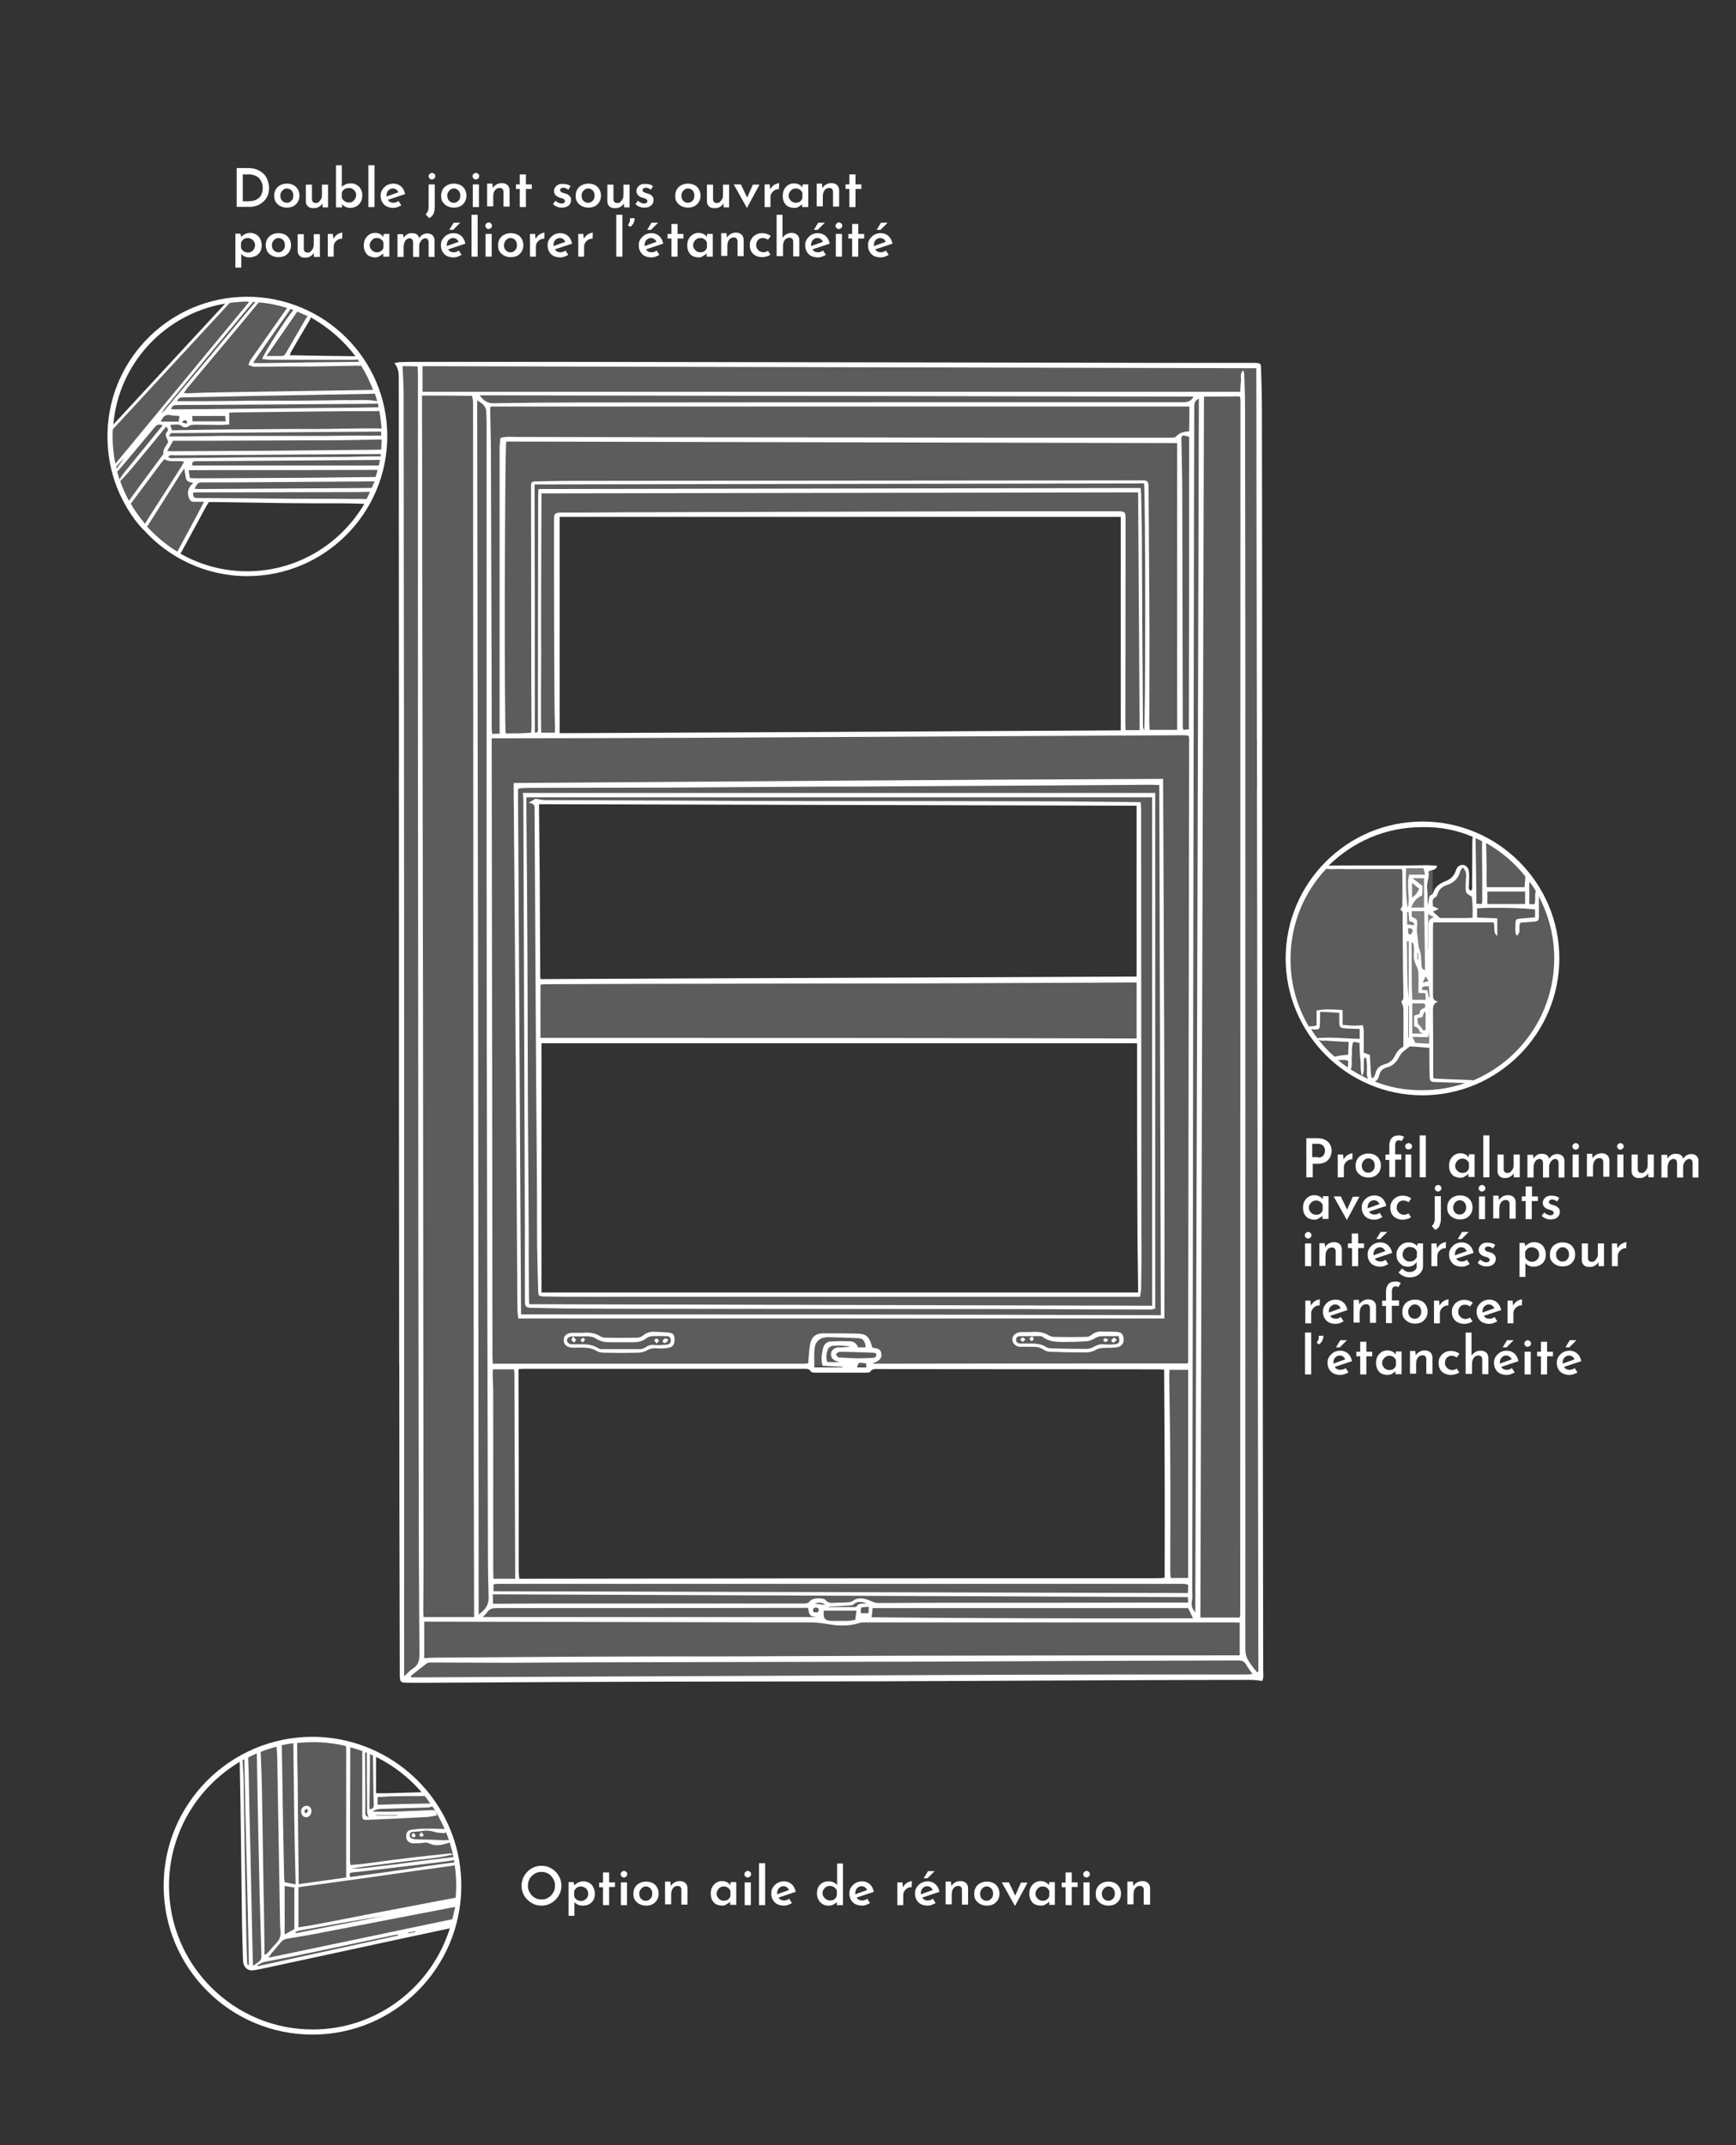 <?xml version="1.0" encoding="utf-8"?>
<!-- Generator: Adobe Illustrator 26.0.3, SVG Export Plug-In . SVG Version: 6.00 Build 0)  -->
<svg version="1.1" id="Calque_1" xmlns="http://www.w3.org/2000/svg" xmlns:xlink="http://www.w3.org/1999/xlink" x="0px" y="0px"
	 viewBox="0 0 680 840" style="enable-background:new 0 0 680 840;" xml:space="preserve">
<rect x="0" y="0" width="680" height="840" fill="#333333" stroke="none"/>
<style type="text/css">
	.st0{enable-background:new    ;}
	.st1{fill:#FFFFFF;}
	.st2{opacity:0.2;fill:#FFFFFF;enable-background:new    ;}
</style>
<g class="st0">
	<path class="st1" d="M92.7,81.1V65.8H97c1.5,0,2.8,0.2,3.9,0.7s1.9,1.1,2.6,1.8c0.7,0.8,1.1,1.6,1.4,2.5c0.3,0.9,0.5,1.9,0.5,2.8
		c0,1.1-0.2,2.2-0.6,3.1s-1,1.7-1.7,2.3c-0.7,0.7-1.5,1.1-2.4,1.5c-0.9,0.3-1.9,0.5-2.9,0.5H92.7z M95.1,78.8h2.2
		c0.8,0,1.6-0.1,2.3-0.3c0.7-0.2,1.3-0.6,1.8-1c0.5-0.4,0.9-1,1.1-1.6c0.3-0.7,0.4-1.4,0.4-2.3c0-1-0.2-1.8-0.5-2.4
		c-0.3-0.7-0.7-1.2-1.2-1.7c-0.5-0.4-1.1-0.7-1.7-0.9c-0.6-0.2-1.2-0.3-1.8-0.3h-2.6V78.8z"/>
	<path class="st1" d="M107.4,76.6c0-0.9,0.2-1.7,0.6-2.4c0.4-0.7,1-1.3,1.8-1.7s1.6-0.6,2.6-0.6c1,0,1.8,0.2,2.6,0.6
		c0.7,0.4,1.3,1,1.7,1.7s0.6,1.5,0.6,2.4c0,0.9-0.2,1.7-0.6,2.4s-1,1.3-1.7,1.7c-0.7,0.4-1.6,0.6-2.6,0.6c-1,0-1.8-0.2-2.6-0.6
		s-1.3-0.9-1.8-1.6C107.6,78.4,107.4,77.6,107.4,76.6z M109.8,76.6c0,0.5,0.1,1,0.3,1.4c0.2,0.4,0.5,0.8,0.9,1s0.8,0.4,1.3,0.4
		c0.5,0,1-0.1,1.4-0.4s0.7-0.6,0.9-1c0.2-0.4,0.3-0.9,0.3-1.4s-0.1-1-0.3-1.4c-0.2-0.4-0.5-0.8-0.9-1s-0.8-0.4-1.3-0.4
		c-0.5,0-0.9,0.1-1.3,0.4s-0.7,0.6-0.9,1C109.9,75.6,109.8,76.1,109.8,76.6z"/>
	<path class="st1" d="M122.6,81.5c-0.8,0-1.5-0.2-2-0.7c-0.5-0.5-0.8-1.1-0.8-1.9v-6.6h2.4V78c0,0.5,0.1,0.8,0.4,1.1
		c0.2,0.3,0.6,0.4,1.1,0.4c0.5,0,0.9-0.1,1.2-0.4s0.6-0.7,0.9-1.2s0.3-1.1,0.3-1.7v-3.9h2.4v8.9h-2.1l-0.2-2l0.1,0.3
		c-0.2,0.4-0.4,0.8-0.8,1.1s-0.7,0.5-1.2,0.7S123.2,81.5,122.6,81.5z"/>
	<path class="st1" d="M137.2,81.4c-0.8,0-1.5-0.2-2-0.5c-0.6-0.3-1-0.7-1.4-1.2l0.2-0.6v2.1h-2.4V64.7h2.3v9.3l0-0.8
		c0.3-0.4,0.8-0.7,1.5-1c0.6-0.3,1.3-0.4,2.1-0.4c0.8,0,1.5,0.2,2.2,0.6s1.2,0.9,1.6,1.6s0.6,1.5,0.6,2.5c0,1-0.2,1.9-0.6,2.6
		c-0.4,0.7-1,1.3-1.7,1.7C138.8,81.2,138,81.4,137.2,81.4z M136.7,79.3c0.5,0,1-0.1,1.4-0.4c0.4-0.2,0.7-0.6,1-1
		c0.2-0.4,0.4-0.9,0.4-1.5c0-0.5-0.1-1-0.4-1.4c-0.2-0.4-0.6-0.8-1-1c-0.4-0.3-0.9-0.4-1.4-0.4c-0.4,0-0.8,0.1-1.2,0.2
		s-0.7,0.4-1,0.6c-0.3,0.3-0.4,0.6-0.6,1v2c0.1,0.4,0.3,0.7,0.6,1c0.3,0.3,0.6,0.5,0.9,0.6C135.9,79.3,136.3,79.3,136.7,79.3z"/>
	<path class="st1" d="M144.3,64.7h2.4v16.4h-2.4V64.7z"/>
	<path class="st1" d="M154.1,81.4c-1,0-1.9-0.2-2.7-0.6s-1.3-1-1.7-1.7c-0.4-0.7-0.6-1.5-0.6-2.5c0-0.9,0.2-1.7,0.7-2.4
		s1.1-1.3,1.8-1.7c0.8-0.4,1.6-0.6,2.5-0.6c1.2,0,2.2,0.4,3,1.1s1.3,1.7,1.6,3l-7.2,2.4l-0.5-1.3l5.6-2l-0.5,0.3
		c-0.2-0.4-0.4-0.8-0.8-1.1c-0.4-0.3-0.8-0.5-1.4-0.5c-0.5,0-0.9,0.1-1.3,0.4c-0.4,0.2-0.7,0.6-0.9,1c-0.2,0.4-0.3,0.9-0.3,1.4
		c0,0.6,0.1,1.1,0.4,1.5s0.6,0.8,1,1c0.4,0.2,0.9,0.3,1.4,0.3c0.4,0,0.7-0.1,1-0.2s0.7-0.3,0.9-0.5l1.1,1.7c-0.5,0.3-1,0.5-1.5,0.7
		S154.6,81.4,154.1,81.4z"/>
	<path class="st1" d="M168.1,85.4l-1.4-1.5c0.4-0.3,0.7-0.7,0.9-1.2c0.2-0.5,0.3-1.1,0.3-1.7v-8.8h2.4v8.9c0,1-0.2,1.9-0.5,2.6
		C169.5,84.4,168.9,85,168.1,85.4z M167.9,69c0-0.3,0.1-0.6,0.4-0.9c0.3-0.2,0.6-0.4,0.9-0.4s0.6,0.1,0.9,0.4
		c0.3,0.2,0.4,0.5,0.4,0.9c0,0.4-0.1,0.6-0.4,0.9c-0.3,0.2-0.6,0.4-0.9,0.4s-0.6-0.1-0.9-0.4C168.1,69.7,167.9,69.4,167.9,69z"/>
	<path class="st1" d="M172.8,76.6c0-0.9,0.2-1.7,0.6-2.4s1-1.3,1.8-1.7s1.6-0.6,2.6-0.6c1,0,1.8,0.2,2.6,0.6s1.3,1,1.7,1.7
		s0.6,1.5,0.6,2.4c0,0.9-0.2,1.7-0.6,2.4s-1,1.3-1.7,1.7c-0.7,0.4-1.6,0.6-2.6,0.6c-1,0-1.8-0.2-2.6-0.6s-1.3-0.9-1.8-1.6
		S172.8,77.6,172.8,76.6z M175.2,76.6c0,0.5,0.1,1,0.3,1.4s0.5,0.8,0.9,1c0.4,0.3,0.8,0.4,1.3,0.4c0.5,0,1-0.1,1.4-0.4
		c0.4-0.3,0.7-0.6,0.9-1s0.3-0.9,0.3-1.4s-0.1-1-0.3-1.4s-0.5-0.8-0.9-1c-0.4-0.3-0.8-0.4-1.3-0.4c-0.5,0-0.9,0.1-1.3,0.4
		c-0.4,0.3-0.7,0.6-0.9,1C175.3,75.6,175.2,76.1,175.2,76.6z"/>
	<path class="st1" d="M185.1,69c0-0.3,0.1-0.6,0.4-0.9c0.3-0.2,0.6-0.4,0.9-0.4s0.6,0.1,0.9,0.4c0.3,0.2,0.4,0.5,0.4,0.9
		c0,0.4-0.1,0.6-0.4,0.9c-0.3,0.2-0.6,0.4-0.9,0.4s-0.6-0.1-0.9-0.4C185.3,69.7,185.1,69.4,185.1,69z M185.2,72.2h2.4v8.9h-2.4V72.2
		z"/>
	<path class="st1" d="M192.9,72.2l0.2,1.9l-0.1-0.3c0.3-0.6,0.7-1.1,1.4-1.5c0.6-0.4,1.3-0.6,2.2-0.6c0.8,0,1.5,0.2,2.1,0.7
		s0.8,1.1,0.9,1.9v6.6h-2.4v-5.8c0-0.4-0.1-0.8-0.4-1.1c-0.2-0.3-0.6-0.4-1.1-0.4c-0.5,0-0.9,0.1-1.3,0.4c-0.4,0.3-0.7,0.7-0.9,1.2
		c-0.2,0.5-0.3,1.1-0.3,1.7v3.9h-2.4v-8.9H192.9z"/>
	<path class="st1" d="M203.6,68.3h2.4v3.9h2.3v1.8H206v7.1h-2.4v-7.1h-1.5v-1.8h1.5V68.3z"/>
	<path class="st1" d="M220,81.3c-0.7,0-1.3-0.1-1.9-0.4c-0.6-0.2-1.1-0.6-1.5-1l1-1.3c0.4,0.4,0.8,0.6,1.2,0.8s0.8,0.3,1.1,0.3
		c0.3,0,0.5,0,0.7-0.1c0.2-0.1,0.4-0.2,0.5-0.3s0.2-0.3,0.2-0.5c0-0.3-0.1-0.5-0.3-0.7c-0.2-0.2-0.4-0.3-0.7-0.4
		c-0.3-0.1-0.6-0.2-1-0.3c-0.8-0.2-1.3-0.6-1.7-1s-0.6-1-0.6-1.6c0-0.4,0.1-0.9,0.4-1.3c0.2-0.4,0.6-0.8,1.1-1.1
		c0.5-0.3,1.1-0.4,1.9-0.4c0.7,0,1.2,0.1,1.7,0.2s1,0.4,1.4,0.7l-0.9,1.4c-0.3-0.2-0.5-0.4-0.9-0.6c-0.3-0.1-0.7-0.2-0.9-0.2
		c-0.3,0-0.5,0-0.7,0.1c-0.2,0.1-0.4,0.2-0.5,0.3c-0.1,0.1-0.2,0.3-0.2,0.5c0,0.3,0.1,0.5,0.3,0.7s0.5,0.3,0.8,0.4
		c0.3,0.1,0.6,0.2,1,0.3c0.4,0.1,0.8,0.3,1.1,0.5s0.6,0.5,0.8,0.8c0.2,0.3,0.3,0.7,0.3,1.2c0,0.5-0.1,1-0.4,1.5
		c-0.3,0.5-0.7,0.8-1.2,1.1C221.5,81.2,220.8,81.3,220,81.3z"/>
	<path class="st1" d="M225.5,76.6c0-0.9,0.2-1.7,0.6-2.4s1-1.3,1.8-1.7s1.6-0.6,2.6-0.6c1,0,1.8,0.2,2.6,0.6s1.3,1,1.7,1.7
		s0.6,1.5,0.6,2.4c0,0.9-0.2,1.7-0.6,2.4s-1,1.3-1.7,1.7c-0.7,0.4-1.6,0.6-2.6,0.6c-1,0-1.8-0.2-2.6-0.6s-1.3-0.9-1.8-1.6
		S225.5,77.6,225.5,76.6z M227.8,76.6c0,0.5,0.1,1,0.3,1.4s0.5,0.8,0.9,1c0.4,0.3,0.8,0.4,1.3,0.4c0.5,0,1-0.1,1.4-0.4
		c0.4-0.3,0.7-0.6,0.9-1s0.3-0.9,0.3-1.4s-0.1-1-0.3-1.4s-0.5-0.8-0.9-1c-0.4-0.3-0.8-0.4-1.3-0.4c-0.5,0-0.9,0.1-1.3,0.4
		c-0.4,0.3-0.7,0.6-0.9,1C227.9,75.6,227.8,76.1,227.8,76.6z"/>
	<path class="st1" d="M240.7,81.5c-0.8,0-1.5-0.2-2-0.7c-0.5-0.5-0.8-1.1-0.8-1.9v-6.6h2.4V78c0,0.5,0.1,0.8,0.4,1.1
		c0.2,0.3,0.6,0.4,1.1,0.4c0.5,0,0.9-0.1,1.2-0.4s0.6-0.7,0.9-1.2s0.3-1.1,0.3-1.7v-3.9h2.4v8.9h-2.1l-0.2-2l0.1,0.3
		c-0.2,0.4-0.4,0.8-0.8,1.1s-0.7,0.5-1.2,0.7S241.2,81.5,240.7,81.5z"/>
	<path class="st1" d="M252.3,81.3c-0.7,0-1.3-0.1-1.9-0.4c-0.6-0.2-1.1-0.6-1.5-1l1-1.3c0.4,0.4,0.8,0.6,1.2,0.8s0.8,0.3,1.1,0.3
		c0.3,0,0.5,0,0.7-0.1c0.2-0.1,0.4-0.2,0.5-0.3s0.2-0.3,0.2-0.5c0-0.3-0.1-0.5-0.3-0.7c-0.2-0.2-0.4-0.3-0.7-0.4
		c-0.3-0.1-0.6-0.2-1-0.3c-0.8-0.2-1.3-0.6-1.7-1s-0.6-1-0.6-1.6c0-0.4,0.1-0.9,0.4-1.3c0.2-0.4,0.6-0.8,1.1-1.1
		c0.5-0.3,1.1-0.4,1.9-0.4c0.7,0,1.2,0.1,1.7,0.2s1,0.4,1.4,0.7l-0.9,1.4c-0.3-0.2-0.5-0.4-0.9-0.6c-0.3-0.1-0.7-0.2-0.9-0.2
		c-0.3,0-0.5,0-0.7,0.1c-0.2,0.1-0.4,0.2-0.5,0.3c-0.1,0.1-0.2,0.3-0.2,0.5c0,0.3,0.1,0.5,0.3,0.7s0.5,0.3,0.8,0.4
		c0.3,0.1,0.6,0.2,1,0.3c0.4,0.1,0.8,0.3,1.1,0.5s0.6,0.5,0.8,0.8c0.2,0.3,0.3,0.7,0.3,1.2c0,0.5-0.1,1-0.4,1.5
		c-0.3,0.5-0.7,0.8-1.2,1.1C253.8,81.2,253.1,81.3,252.3,81.3z"/>
	<path class="st1" d="M264.5,76.6c0-0.9,0.2-1.7,0.6-2.4s1-1.3,1.8-1.7s1.6-0.6,2.6-0.6c1,0,1.8,0.2,2.6,0.6s1.3,1,1.7,1.7
		s0.6,1.5,0.6,2.4c0,0.9-0.2,1.7-0.6,2.4s-1,1.3-1.7,1.7c-0.7,0.4-1.6,0.6-2.6,0.6c-1,0-1.8-0.2-2.6-0.6s-1.3-0.9-1.8-1.6
		S264.5,77.6,264.5,76.6z M266.9,76.6c0,0.5,0.1,1,0.3,1.4s0.5,0.8,0.9,1c0.4,0.3,0.8,0.4,1.3,0.4c0.5,0,1-0.1,1.4-0.4
		c0.4-0.3,0.7-0.6,0.9-1s0.3-0.9,0.3-1.4s-0.1-1-0.3-1.4s-0.5-0.8-0.9-1c-0.4-0.3-0.8-0.4-1.3-0.4c-0.5,0-0.9,0.1-1.3,0.4
		c-0.4,0.3-0.7,0.6-0.9,1C267,75.6,266.9,76.1,266.9,76.6z"/>
	<path class="st1" d="M279.7,81.5c-0.8,0-1.5-0.2-2-0.7c-0.5-0.5-0.8-1.1-0.8-1.9v-6.6h2.4V78c0,0.5,0.1,0.8,0.4,1.1
		c0.2,0.3,0.6,0.4,1.1,0.4c0.5,0,0.9-0.1,1.2-0.4s0.6-0.7,0.9-1.2s0.3-1.1,0.3-1.7v-3.9h2.4v8.9h-2.1l-0.2-2l0.1,0.3
		c-0.2,0.4-0.4,0.8-0.8,1.1s-0.7,0.5-1.2,0.7S280.3,81.5,279.7,81.5z"/>
	<path class="st1" d="M292.5,81.3l-5.1-9.1h2.8l3.2,6.7l-1.4,0l2.9-6.6h2.6l-4.9,9.1H292.5z"/>
	<path class="st1" d="M301.5,72.2l0.2,2.5l-0.1-0.4c0.2-0.5,0.6-1,1-1.4s0.9-0.7,1.4-0.9s0.8-0.3,1.2-0.3l-0.1,2.4
		c-0.7-0.1-1.2,0.1-1.7,0.4s-0.9,0.7-1.2,1.2c-0.3,0.5-0.4,1-0.4,1.6v3.8h-2.3v-8.9H301.5z"/>
	<path class="st1" d="M311.1,81.4c-0.8,0-1.6-0.2-2.3-0.5c-0.7-0.3-1.2-0.9-1.6-1.6s-0.6-1.6-0.6-2.6c0-1,0.2-1.9,0.6-2.6
		c0.4-0.7,1-1.3,1.6-1.7c0.7-0.4,1.4-0.6,2.2-0.6c0.9,0,1.5,0.2,2.1,0.5c0.5,0.3,0.9,0.7,1.2,1.2l-0.1,0.3l0.2-1.6h2.2v8.9h-2.4V79
		l0.2,0.6c-0.1,0.1-0.2,0.2-0.3,0.4s-0.4,0.4-0.7,0.6c-0.3,0.2-0.7,0.4-1,0.6S311.6,81.4,311.1,81.4z M311.7,79.4
		c0.4,0,0.8-0.1,1.2-0.2c0.3-0.1,0.6-0.4,0.9-0.7s0.4-0.6,0.5-1v-1.9c-0.1-0.4-0.3-0.7-0.6-1c-0.3-0.3-0.6-0.5-0.9-0.6
		c-0.4-0.2-0.7-0.2-1.2-0.2c-0.5,0-0.9,0.1-1.3,0.4c-0.4,0.2-0.7,0.6-1,1c-0.2,0.4-0.4,0.9-0.4,1.4c0,0.5,0.1,1,0.4,1.4
		c0.3,0.4,0.6,0.8,1,1C310.8,79.3,311.2,79.4,311.7,79.4z"/>
	<path class="st1" d="M322,72.2l0.2,1.9l-0.1-0.3c0.3-0.6,0.7-1.1,1.4-1.5c0.6-0.4,1.3-0.6,2.2-0.6c0.8,0,1.5,0.2,2.1,0.7
		s0.8,1.1,0.9,1.9v6.6h-2.4v-5.8c0-0.4-0.1-0.8-0.4-1.1c-0.2-0.3-0.6-0.4-1.1-0.4c-0.5,0-0.9,0.1-1.3,0.4c-0.4,0.3-0.7,0.7-0.9,1.2
		c-0.2,0.5-0.3,1.1-0.3,1.7v3.9h-2.4v-8.9H322z"/>
	<path class="st1" d="M332.7,68.3h2.4v3.9h2.3v1.8h-2.3v7.1h-2.4v-7.1h-1.5v-1.8h1.5V68.3z"/>
</g>
<g class="st0">
	<path class="st1" d="M97.6,100.8c-0.6,0-1.2-0.1-1.8-0.4c-0.6-0.3-1-0.6-1.4-1.1l0.1-0.7v6.2h-2.3V91.5h2l0.4,2l-0.3-0.6
		c0.5-0.5,1-0.9,1.6-1.2c0.6-0.3,1.3-0.5,2.1-0.5c0.8,0,1.6,0.2,2.3,0.6c0.7,0.4,1.2,0.9,1.6,1.7s0.6,1.6,0.6,2.6
		c0,1-0.2,1.8-0.6,2.5s-1,1.2-1.7,1.6C99.3,100.6,98.5,100.8,97.6,100.8z M97.1,98.9c0.5,0,1-0.1,1.4-0.4c0.4-0.2,0.8-0.6,1-1
		s0.4-0.9,0.4-1.4c0-0.6-0.1-1.1-0.4-1.5c-0.2-0.4-0.6-0.8-1-1c-0.4-0.2-0.9-0.4-1.4-0.4c-0.4,0-0.9,0.1-1.2,0.2s-0.7,0.4-0.9,0.7
		c-0.3,0.3-0.5,0.6-0.6,1v1.8c0.1,0.4,0.2,0.7,0.5,1s0.5,0.5,0.9,0.7C96.3,98.8,96.7,98.9,97.1,98.9z"/>
	<path class="st1" d="M104.1,96c0-0.9,0.2-1.7,0.6-2.4c0.4-0.7,1-1.3,1.8-1.7s1.6-0.6,2.6-0.6c1,0,1.8,0.2,2.6,0.6
		c0.7,0.4,1.3,1,1.7,1.7s0.6,1.5,0.6,2.4c0,0.9-0.2,1.7-0.6,2.4s-1,1.3-1.7,1.7c-0.7,0.4-1.6,0.6-2.6,0.6c-1,0-1.8-0.2-2.6-0.6
		s-1.3-0.9-1.8-1.6C104.4,97.8,104.1,97,104.1,96z M106.5,96c0,0.5,0.1,1,0.3,1.4c0.2,0.4,0.5,0.8,0.9,1s0.8,0.4,1.3,0.4
		c0.5,0,1-0.1,1.4-0.4s0.7-0.6,0.9-1c0.2-0.4,0.3-0.9,0.3-1.4s-0.1-1-0.3-1.4c-0.2-0.4-0.5-0.8-0.9-1s-0.8-0.4-1.3-0.4
		c-0.5,0-0.9,0.1-1.3,0.4s-0.7,0.6-0.9,1C106.6,95,106.5,95.5,106.5,96z"/>
	<path class="st1" d="M119.4,100.9c-0.8,0-1.5-0.2-2-0.7c-0.5-0.5-0.8-1.1-0.8-1.9v-6.6h2.4v5.7c0,0.5,0.1,0.8,0.4,1.1
		c0.2,0.3,0.6,0.4,1.1,0.4c0.5,0,0.9-0.1,1.2-0.4s0.6-0.7,0.9-1.2c0.2-0.5,0.3-1.1,0.3-1.7v-3.9h2.4v8.9H123l-0.2-2l0.1,0.3
		c-0.2,0.4-0.4,0.8-0.8,1.1s-0.7,0.5-1.2,0.7C120.4,100.8,119.9,100.9,119.4,100.9z"/>
	<path class="st1" d="M130.4,91.6l0.2,2.5l-0.1-0.4c0.2-0.5,0.6-1,1-1.4s0.9-0.7,1.4-0.9s0.8-0.3,1.2-0.3l-0.1,2.4
		c-0.7-0.1-1.2,0.1-1.7,0.4s-0.9,0.7-1.2,1.2c-0.3,0.5-0.4,1-0.4,1.6v3.8h-2.3v-8.9H130.4z"/>
	<path class="st1" d="M147,100.8c-0.8,0-1.6-0.2-2.3-0.5c-0.7-0.3-1.2-0.9-1.6-1.6s-0.6-1.6-0.6-2.6c0-1,0.2-1.9,0.6-2.6
		c0.4-0.7,1-1.3,1.6-1.7c0.7-0.4,1.4-0.6,2.2-0.6c0.9,0,1.5,0.2,2.1,0.5c0.5,0.3,0.9,0.7,1.2,1.2l-0.1,0.3l0.2-1.6h2.2v8.9h-2.4
		v-2.2l0.2,0.6c-0.1,0.1-0.2,0.2-0.3,0.4s-0.4,0.4-0.7,0.6c-0.3,0.2-0.7,0.4-1,0.6S147.5,100.8,147,100.8z M147.6,98.8
		c0.4,0,0.8-0.1,1.2-0.2c0.3-0.1,0.6-0.4,0.9-0.7s0.4-0.6,0.5-1V95c-0.1-0.4-0.3-0.7-0.6-1c-0.3-0.3-0.6-0.5-0.9-0.6
		c-0.4-0.2-0.7-0.2-1.2-0.2c-0.5,0-0.9,0.1-1.3,0.4c-0.4,0.2-0.7,0.6-1,1c-0.2,0.4-0.4,0.9-0.4,1.4c0,0.5,0.1,1,0.4,1.4
		c0.3,0.4,0.6,0.8,1,1C146.7,98.7,147.1,98.8,147.6,98.8z"/>
	<path class="st1" d="M157.9,91.6l0.2,1.8l-0.1-0.1c0.3-0.6,0.8-1.1,1.4-1.5c0.6-0.4,1.2-0.5,2-0.5c0.5,0,0.9,0.1,1.3,0.2
		s0.7,0.4,1,0.7s0.4,0.6,0.5,1.1l-0.1,0.1c0.4-0.6,0.8-1.1,1.4-1.5c0.6-0.3,1.2-0.5,1.8-0.5c0.9,0,1.5,0.2,2.1,0.7
		c0.5,0.5,0.8,1.1,0.8,1.9v6.6h-2.3v-5.7c0-0.4-0.1-0.8-0.3-1.1s-0.5-0.4-0.9-0.5c-0.5,0-0.9,0.2-1.3,0.5s-0.6,0.7-0.9,1.2
		s-0.3,1-0.3,1.6v4h-2.4v-5.7c0-0.4-0.1-0.8-0.3-1.1c-0.2-0.3-0.5-0.4-1-0.5c-0.5,0-0.9,0.2-1.3,0.5c-0.4,0.3-0.6,0.7-0.8,1.2
		c-0.2,0.5-0.3,1-0.3,1.6v4h-2.4v-8.9H157.9z"/>
	<path class="st1" d="M177.7,100.8c-1,0-1.9-0.2-2.7-0.6s-1.3-1-1.7-1.7c-0.4-0.7-0.6-1.5-0.6-2.5c0-0.9,0.2-1.7,0.7-2.4
		s1.1-1.3,1.8-1.7c0.8-0.4,1.6-0.6,2.5-0.6c1.2,0,2.2,0.4,3,1.1s1.3,1.7,1.6,3l-7.2,2.4l-0.5-1.3l5.6-2l-0.5,0.3
		c-0.2-0.4-0.4-0.8-0.8-1.1c-0.4-0.3-0.8-0.5-1.4-0.5c-0.5,0-0.9,0.1-1.3,0.4c-0.4,0.2-0.7,0.6-0.9,1c-0.2,0.4-0.3,0.9-0.3,1.4
		c0,0.6,0.1,1.1,0.4,1.5s0.6,0.8,1,1c0.4,0.2,0.9,0.3,1.4,0.3c0.4,0,0.7-0.1,1-0.2s0.7-0.3,0.9-0.5l1.1,1.7c-0.5,0.3-1,0.5-1.5,0.7
		S178.2,100.8,177.7,100.8z M180.3,87.2l-2.8,2.8H176l1.7-2.8H180.3z"/>
	<path class="st1" d="M184.7,84.1h2.4v16.4h-2.4V84.1z"/>
	<path class="st1" d="M190.1,88.4c0-0.3,0.1-0.6,0.4-0.9c0.3-0.2,0.6-0.4,0.9-0.4s0.6,0.1,0.9,0.4c0.3,0.2,0.4,0.5,0.4,0.9
		c0,0.4-0.1,0.6-0.4,0.9c-0.3,0.2-0.6,0.4-0.9,0.4s-0.6-0.1-0.9-0.4C190.3,89.1,190.1,88.8,190.1,88.4z M190.2,91.6h2.4v8.9h-2.4
		V91.6z"/>
	<path class="st1" d="M195.1,96c0-0.9,0.2-1.7,0.6-2.4s1-1.3,1.8-1.7s1.6-0.6,2.6-0.6c1,0,1.8,0.2,2.6,0.6s1.3,1,1.7,1.7
		s0.6,1.5,0.6,2.4c0,0.9-0.2,1.7-0.6,2.4s-1,1.3-1.7,1.7c-0.7,0.4-1.6,0.6-2.6,0.6c-1,0-1.8-0.2-2.6-0.6s-1.3-0.9-1.8-1.6
		S195.1,97,195.1,96z M197.4,96c0,0.5,0.1,1,0.3,1.4s0.5,0.8,0.9,1c0.4,0.3,0.8,0.4,1.3,0.4c0.5,0,1-0.1,1.4-0.4
		c0.4-0.3,0.7-0.6,0.9-1s0.3-0.9,0.3-1.4s-0.1-1-0.3-1.4s-0.5-0.8-0.9-1c-0.4-0.3-0.8-0.4-1.3-0.4c-0.5,0-0.9,0.1-1.3,0.4
		c-0.4,0.3-0.7,0.6-0.9,1C197.6,95,197.4,95.5,197.4,96z"/>
	<path class="st1" d="M209.6,91.6l0.2,2.5l-0.1-0.4c0.2-0.5,0.6-1,1-1.4s0.9-0.7,1.4-0.9s0.8-0.3,1.2-0.3l-0.1,2.4
		c-0.7-0.1-1.2,0.1-1.7,0.4s-0.9,0.7-1.2,1.2c-0.3,0.5-0.4,1-0.4,1.6v3.8h-2.3v-8.9H209.6z"/>
	<path class="st1" d="M219.5,100.8c-1,0-1.9-0.2-2.7-0.6s-1.3-1-1.7-1.7c-0.4-0.7-0.6-1.5-0.6-2.5c0-0.9,0.2-1.7,0.7-2.4
		s1.1-1.3,1.8-1.7c0.8-0.4,1.6-0.6,2.5-0.6c1.2,0,2.2,0.4,3,1.1s1.3,1.7,1.6,3l-7.2,2.4l-0.5-1.3l5.6-2l-0.5,0.3
		c-0.2-0.4-0.4-0.8-0.8-1.1c-0.4-0.3-0.8-0.5-1.4-0.5c-0.5,0-0.9,0.1-1.3,0.4c-0.4,0.2-0.7,0.6-0.9,1c-0.2,0.4-0.3,0.9-0.3,1.4
		c0,0.6,0.1,1.1,0.4,1.5s0.6,0.8,1,1c0.4,0.2,0.9,0.3,1.4,0.3c0.4,0,0.7-0.1,1-0.2s0.7-0.3,0.9-0.5l1.1,1.7c-0.5,0.3-1,0.5-1.5,0.7
		S220,100.8,219.5,100.8z"/>
	<path class="st1" d="M228.5,91.6l0.2,2.5l-0.1-0.4c0.2-0.5,0.6-1,1-1.4s0.9-0.7,1.4-0.9s0.8-0.3,1.2-0.3l-0.1,2.4
		c-0.7-0.1-1.2,0.1-1.7,0.4s-0.9,0.7-1.2,1.2c-0.3,0.5-0.4,1-0.4,1.6v3.8h-2.3v-8.9H228.5z"/>
	<path class="st1" d="M241.4,84.1h2.4v16.4h-2.4V84.1z"/>
	<path class="st1" d="M245.9,88.2c0.3-0.3,0.5-0.7,0.7-1.2c0.2-0.5,0.2-1,0.1-1.5l1.8-0.1c0.1,0.4,0.1,0.8-0.1,1.3
		c-0.1,0.4-0.3,0.9-0.6,1.2c-0.3,0.4-0.5,0.7-0.9,0.9L245.9,88.2z"/>
	<path class="st1" d="M255.2,100.8c-1,0-1.9-0.2-2.7-0.6s-1.3-1-1.7-1.7c-0.4-0.7-0.6-1.5-0.6-2.5c0-0.9,0.2-1.7,0.7-2.4
		s1.1-1.3,1.8-1.7c0.8-0.4,1.6-0.6,2.5-0.6c1.2,0,2.2,0.4,3,1.1s1.3,1.7,1.6,3l-7.2,2.4l-0.5-1.3l5.6-2l-0.5,0.3
		c-0.2-0.4-0.4-0.8-0.8-1.1c-0.4-0.3-0.8-0.5-1.4-0.5c-0.5,0-0.9,0.1-1.3,0.4c-0.4,0.2-0.7,0.6-0.9,1c-0.2,0.4-0.3,0.9-0.3,1.4
		c0,0.6,0.1,1.1,0.4,1.5s0.6,0.8,1,1c0.4,0.2,0.9,0.3,1.4,0.3c0.4,0,0.7-0.1,1-0.2s0.7-0.3,0.9-0.5l1.1,1.7c-0.5,0.3-1,0.5-1.5,0.7
		S255.7,100.8,255.2,100.8z M257.8,87.2L255,90h-1.5l1.7-2.8H257.8z"/>
	<path class="st1" d="M263,87.7h2.4v3.9h2.3v1.8h-2.3v7.1H263v-7.1h-1.5v-1.8h1.5V87.7z"/>
	<path class="st1" d="M273.7,100.8c-0.8,0-1.6-0.2-2.3-0.5c-0.7-0.3-1.2-0.9-1.6-1.6s-0.6-1.6-0.6-2.6c0-1,0.2-1.9,0.6-2.6
		c0.4-0.7,1-1.3,1.6-1.7c0.7-0.4,1.4-0.6,2.2-0.6c0.9,0,1.5,0.2,2.1,0.5c0.5,0.3,0.9,0.7,1.2,1.2l-0.1,0.3l0.2-1.6h2.2v8.9h-2.4
		v-2.2l0.2,0.6c-0.1,0.1-0.2,0.2-0.3,0.4s-0.4,0.4-0.7,0.6c-0.3,0.2-0.7,0.4-1,0.6S274.2,100.8,273.7,100.8z M274.3,98.8
		c0.4,0,0.8-0.1,1.2-0.2c0.3-0.1,0.6-0.4,0.9-0.7s0.4-0.6,0.5-1V95c-0.1-0.4-0.3-0.7-0.6-1c-0.3-0.3-0.6-0.5-0.9-0.6
		c-0.4-0.2-0.7-0.2-1.2-0.2c-0.5,0-0.9,0.1-1.3,0.4c-0.4,0.2-0.7,0.6-1,1c-0.2,0.4-0.4,0.9-0.4,1.4c0,0.5,0.1,1,0.4,1.4
		c0.3,0.4,0.6,0.8,1,1C273.4,98.7,273.8,98.8,274.3,98.8z"/>
	<path class="st1" d="M284.6,91.6l0.2,1.9l-0.1-0.3c0.3-0.6,0.7-1.1,1.4-1.5c0.6-0.4,1.3-0.6,2.2-0.6c0.8,0,1.5,0.2,2.1,0.7
		s0.8,1.1,0.9,1.9v6.6h-2.4v-5.8c0-0.4-0.1-0.8-0.4-1.1c-0.2-0.3-0.6-0.4-1.1-0.4c-0.5,0-0.9,0.1-1.3,0.4c-0.4,0.3-0.7,0.7-0.9,1.2
		c-0.2,0.5-0.3,1.1-0.3,1.7v3.9h-2.4v-8.9H284.6z"/>
	<path class="st1" d="M301.8,99.7c-0.4,0.3-0.9,0.6-1.5,0.7c-0.6,0.2-1.1,0.3-1.7,0.3c-1,0-1.8-0.2-2.6-0.6s-1.3-0.9-1.7-1.6
		c-0.4-0.7-0.6-1.5-0.6-2.5s0.2-1.8,0.7-2.5c0.4-0.7,1-1.2,1.7-1.6c0.7-0.4,1.5-0.6,2.3-0.6c0.8,0,1.4,0.1,2,0.3s1.1,0.5,1.5,0.8
		l-1.1,1.5c-0.2-0.2-0.5-0.4-0.9-0.5c-0.4-0.2-0.8-0.2-1.2-0.2s-0.9,0.1-1.3,0.4c-0.4,0.2-0.7,0.6-0.9,1c-0.2,0.4-0.3,0.9-0.3,1.4
		c0,0.5,0.1,1,0.4,1.4s0.6,0.8,1,1s0.9,0.4,1.4,0.4c0.4,0,0.7-0.1,1-0.2c0.3-0.1,0.6-0.2,0.8-0.4L301.8,99.7z"/>
	<path class="st1" d="M304.2,100.5V84.1h2.3v9.5l0-0.4c0.3-0.6,0.8-1,1.4-1.4c0.6-0.4,1.3-0.6,2.2-0.6c0.8,0,1.5,0.2,2.1,0.7
		s0.8,1.1,0.9,1.9v6.6h-2.4v-5.8c0-0.4-0.1-0.8-0.4-1.1c-0.2-0.3-0.6-0.4-1.1-0.4c-0.5,0-0.9,0.1-1.3,0.4c-0.4,0.3-0.7,0.7-0.9,1.2
		c-0.2,0.5-0.3,1.1-0.3,1.7v3.9H304.2z"/>
	<path class="st1" d="M320.4,100.8c-1,0-1.9-0.2-2.7-0.6s-1.3-1-1.7-1.7c-0.4-0.7-0.6-1.5-0.6-2.5c0-0.9,0.2-1.7,0.7-2.4
		s1.1-1.3,1.8-1.7c0.8-0.4,1.6-0.6,2.5-0.6c1.2,0,2.2,0.4,3,1.1s1.3,1.7,1.6,3l-7.2,2.4l-0.5-1.3l5.6-2l-0.5,0.3
		c-0.2-0.4-0.4-0.8-0.8-1.1c-0.4-0.3-0.8-0.5-1.4-0.5c-0.5,0-0.9,0.1-1.3,0.4c-0.4,0.2-0.7,0.6-0.9,1c-0.2,0.4-0.3,0.9-0.3,1.4
		c0,0.6,0.1,1.1,0.4,1.5s0.6,0.8,1,1c0.4,0.2,0.9,0.3,1.4,0.3c0.4,0,0.7-0.1,1-0.2s0.7-0.3,0.9-0.5l1.1,1.7c-0.5,0.3-1,0.5-1.5,0.7
		S320.9,100.8,320.4,100.8z M323.1,87.2l-2.8,2.8h-1.5l1.7-2.8H323.1z"/>
	<path class="st1" d="M327.3,88.4c0-0.3,0.1-0.6,0.4-0.9c0.3-0.2,0.6-0.4,0.9-0.4s0.6,0.1,0.9,0.4c0.3,0.2,0.4,0.5,0.4,0.9
		c0,0.4-0.1,0.6-0.4,0.9c-0.3,0.2-0.6,0.4-0.9,0.4s-0.6-0.1-0.9-0.4C327.4,89.1,327.3,88.8,327.3,88.4z M327.4,91.6h2.4v8.9h-2.4
		V91.6z"/>
	<path class="st1" d="M333.8,87.7h2.4v3.9h2.3v1.8h-2.3v7.1h-2.4v-7.1h-1.5v-1.8h1.5V87.7z"/>
	<path class="st1" d="M345,100.8c-1,0-1.9-0.2-2.7-0.6s-1.3-1-1.7-1.7c-0.4-0.7-0.6-1.5-0.6-2.5c0-0.9,0.2-1.7,0.7-2.4
		s1.1-1.3,1.8-1.7c0.8-0.4,1.6-0.6,2.5-0.6c1.2,0,2.2,0.4,3,1.1s1.3,1.7,1.6,3l-7.2,2.4l-0.5-1.3l5.6-2l-0.5,0.3
		c-0.2-0.4-0.4-0.8-0.8-1.1c-0.4-0.3-0.8-0.5-1.4-0.5c-0.5,0-0.9,0.1-1.3,0.4c-0.4,0.2-0.7,0.6-0.9,1c-0.2,0.4-0.3,0.9-0.3,1.4
		c0,0.6,0.1,1.1,0.4,1.5s0.6,0.8,1,1c0.4,0.2,0.9,0.3,1.4,0.3c0.4,0,0.7-0.1,1-0.2s0.7-0.3,0.9-0.5l1.1,1.7c-0.5,0.3-1,0.5-1.5,0.7
		S345.5,100.8,345,100.8z M347.7,87.2l-2.8,2.8h-1.5l1.7-2.8H347.7z"/>
</g>
<g class="st0">
	<path class="st1" d="M516,445.7c1.2,0,2.2,0.2,3,0.6c0.8,0.4,1.5,1,1.9,1.7c0.4,0.7,0.7,1.6,0.7,2.6c0,0.6-0.1,1.2-0.3,1.8
		c-0.2,0.6-0.5,1.2-0.9,1.6c-0.4,0.5-0.9,0.9-1.6,1.2s-1.5,0.5-2.4,0.5h-2.2v5.3h-2.5v-15.3H516z M516.3,453.3c0.5,0,1-0.1,1.4-0.3
		c0.4-0.2,0.6-0.4,0.8-0.7c0.2-0.3,0.3-0.6,0.4-0.9s0.1-0.6,0.1-0.8c0-0.3,0-0.5-0.1-0.8s-0.2-0.6-0.4-0.9c-0.2-0.3-0.5-0.5-0.8-0.7
		c-0.4-0.2-0.8-0.3-1.4-0.3h-2.3v5.2H516.3z"/>
	<path class="st1" d="M526.1,452.1l0.2,2.5l-0.1-0.4c0.2-0.5,0.6-1,1-1.4c0.4-0.4,0.9-0.7,1.4-0.9c0.5-0.2,0.8-0.3,1.2-0.3l-0.1,2.4
		c-0.7-0.1-1.2,0.1-1.7,0.4c-0.5,0.3-0.9,0.7-1.2,1.2c-0.3,0.5-0.4,1-0.4,1.6v3.8H524v-8.9H526.1z"/>
	<path class="st1" d="M531,456.4c0-0.9,0.2-1.7,0.6-2.4s1-1.3,1.8-1.7c0.8-0.4,1.6-0.6,2.6-0.6c1,0,1.8,0.2,2.6,0.6s1.3,1,1.7,1.7
		s0.6,1.5,0.6,2.4c0,0.9-0.2,1.7-0.6,2.4s-1,1.3-1.7,1.7c-0.7,0.4-1.6,0.6-2.6,0.6c-1,0-1.8-0.2-2.6-0.6c-0.7-0.4-1.3-0.9-1.8-1.6
		S531,457.4,531,456.4z M533.4,456.4c0,0.5,0.1,1,0.3,1.4c0.2,0.4,0.5,0.8,0.9,1c0.4,0.3,0.8,0.4,1.3,0.4c0.5,0,1-0.1,1.4-0.4
		c0.4-0.3,0.7-0.6,0.9-1s0.3-0.9,0.3-1.4s-0.1-1-0.3-1.4s-0.5-0.8-0.9-1c-0.4-0.3-0.8-0.4-1.3-0.4c-0.5,0-0.9,0.1-1.3,0.4
		c-0.4,0.3-0.7,0.6-0.9,1C533.5,455.5,533.4,455.9,533.4,456.4z"/>
	<path class="st1" d="M544.2,461v-6.8h-1.5v-2.1h1.5v-3.5c0-1.2,0.3-2.2,0.9-2.9c0.6-0.7,1.5-1.1,2.7-1.1c0.3,0,0.7,0,1.1,0.1
		c0.4,0.1,0.8,0.3,1.1,0.5l-1,1.7c-0.1-0.2-0.3-0.3-0.5-0.3c-0.2,0-0.3-0.1-0.5-0.1c-0.5,0-0.9,0.2-1.1,0.5
		c-0.3,0.3-0.4,0.9-0.4,1.6v3.4h2.4v2.1h-2.4v6.8H544.2z M550.4,448.9c0-0.3,0.1-0.6,0.4-0.9c0.3-0.2,0.6-0.4,1-0.4
		c0.3,0,0.6,0.1,0.9,0.4c0.3,0.2,0.4,0.5,0.4,0.9c0,0.4-0.1,0.7-0.4,0.9c-0.3,0.2-0.6,0.3-0.9,0.3c-0.3,0-0.7-0.1-1-0.3
		C550.5,449.5,550.4,449.2,550.4,448.9z M550.5,452.1h2.3v8.9h-2.3V452.1z"/>
	<path class="st1" d="M556.1,444.6h2.4V461h-2.4V444.6z"/>
	<path class="st1" d="M572.1,461.2c-0.8,0-1.6-0.2-2.3-0.5c-0.7-0.3-1.2-0.9-1.6-1.6s-0.6-1.6-0.6-2.6c0-1,0.2-1.9,0.6-2.6
		c0.4-0.7,1-1.3,1.6-1.7c0.7-0.4,1.4-0.6,2.2-0.6c0.9,0,1.5,0.2,2.1,0.5c0.5,0.3,0.9,0.7,1.2,1.2l-0.1,0.3l0.2-1.6h2.2v8.9h-2.4
		v-2.2l0.2,0.6c-0.1,0.1-0.2,0.2-0.3,0.4s-0.4,0.4-0.7,0.6c-0.3,0.2-0.7,0.4-1,0.6S572.6,461.2,572.1,461.2z M572.8,459.3
		c0.4,0,0.8-0.1,1.2-0.2c0.3-0.1,0.6-0.4,0.9-0.7s0.4-0.6,0.5-1v-1.9c-0.1-0.4-0.3-0.7-0.6-1c-0.3-0.3-0.6-0.5-0.9-0.6
		c-0.4-0.2-0.7-0.2-1.2-0.2c-0.5,0-0.9,0.1-1.3,0.4c-0.4,0.2-0.7,0.6-1,1c-0.2,0.4-0.4,0.9-0.4,1.4c0,0.5,0.1,1,0.4,1.4
		c0.3,0.4,0.6,0.8,1,1C571.8,459.1,572.3,459.3,572.8,459.3z"/>
	<path class="st1" d="M581,444.6h2.4V461H581V444.6z"/>
	<path class="st1" d="M589.4,461.3c-0.8,0-1.5-0.2-2-0.7c-0.5-0.5-0.8-1.1-0.8-1.9v-6.6h2.4v5.7c0,0.5,0.1,0.8,0.4,1.1
		c0.2,0.3,0.6,0.4,1.1,0.4c0.5,0,0.9-0.1,1.2-0.4s0.6-0.7,0.9-1.2s0.3-1.1,0.3-1.7v-3.9h2.4v8.9H593l-0.2-2l0.1,0.3
		c-0.2,0.4-0.4,0.8-0.8,1.1s-0.7,0.5-1.2,0.7S589.9,461.3,589.4,461.3z"/>
	<path class="st1" d="M600.5,452.1l0.2,1.8l-0.1-0.1c0.3-0.6,0.8-1.1,1.4-1.5c0.6-0.4,1.2-0.5,2-0.5c0.5,0,0.9,0.1,1.3,0.2
		s0.7,0.4,1,0.7s0.4,0.6,0.5,1.1l-0.1,0.1c0.4-0.6,0.8-1.1,1.4-1.5c0.6-0.3,1.2-0.5,1.8-0.5c0.9,0,1.5,0.2,2.1,0.7
		c0.5,0.5,0.8,1.1,0.8,1.9v6.6h-2.3v-5.7c0-0.4-0.1-0.8-0.3-1.1s-0.5-0.4-0.9-0.5c-0.5,0-0.9,0.2-1.3,0.5s-0.6,0.7-0.9,1.2
		s-0.3,1-0.3,1.6v4h-2.4v-5.7c0-0.4-0.1-0.8-0.3-1.1c-0.2-0.3-0.5-0.4-1-0.5c-0.5,0-0.9,0.2-1.3,0.5c-0.4,0.3-0.6,0.7-0.8,1.2
		c-0.2,0.5-0.3,1-0.3,1.6v4h-2.4v-8.9H600.5z"/>
	<path class="st1" d="M615.9,448.9c0-0.3,0.1-0.6,0.4-0.9c0.3-0.2,0.6-0.4,0.9-0.4s0.6,0.1,0.9,0.4c0.3,0.2,0.4,0.5,0.4,0.9
		c0,0.4-0.1,0.6-0.4,0.9c-0.3,0.2-0.6,0.4-0.9,0.4s-0.6-0.1-0.9-0.4C616,449.5,615.9,449.2,615.9,448.9z M616,452.1h2.4v8.9H616
		V452.1z"/>
	<path class="st1" d="M623.7,452.1l0.2,1.9l-0.1-0.3c0.3-0.6,0.7-1.1,1.4-1.5c0.6-0.4,1.3-0.6,2.2-0.6c0.8,0,1.5,0.2,2.1,0.7
		s0.8,1.1,0.9,1.9v6.6h-2.4v-5.8c0-0.4-0.1-0.8-0.4-1.1c-0.2-0.3-0.6-0.4-1.1-0.4c-0.5,0-0.9,0.1-1.3,0.4c-0.4,0.3-0.7,0.7-0.9,1.2
		c-0.2,0.5-0.3,1.1-0.3,1.7v3.9h-2.4v-8.9H623.7z"/>
	<path class="st1" d="M633.4,448.9c0-0.3,0.1-0.6,0.4-0.9c0.3-0.2,0.6-0.4,0.9-0.4s0.6,0.1,0.9,0.4c0.3,0.2,0.4,0.5,0.4,0.9
		c0,0.4-0.1,0.6-0.4,0.9c-0.3,0.2-0.6,0.4-0.9,0.4s-0.6-0.1-0.9-0.4C633.6,449.5,633.4,449.2,633.4,448.9z M633.5,452.1h2.4v8.9
		h-2.4V452.1z"/>
	<path class="st1" d="M641.9,461.3c-0.8,0-1.5-0.2-2-0.7c-0.5-0.5-0.8-1.1-0.8-1.9v-6.6h2.4v5.7c0,0.5,0.1,0.8,0.4,1.1
		c0.2,0.3,0.6,0.4,1.1,0.4c0.5,0,0.9-0.1,1.2-0.4s0.6-0.7,0.9-1.2s0.3-1.1,0.3-1.7v-3.9h2.4v8.9h-2.1l-0.2-2l0.1,0.3
		c-0.2,0.4-0.4,0.8-0.8,1.1s-0.7,0.5-1.2,0.7S642.5,461.3,641.9,461.3z"/>
	<path class="st1" d="M653,452.1l0.2,1.8l-0.1-0.1c0.3-0.6,0.8-1.1,1.4-1.5c0.6-0.4,1.2-0.5,2-0.5c0.5,0,0.9,0.1,1.3,0.2
		s0.7,0.4,1,0.7s0.4,0.6,0.5,1.1l-0.1,0.1c0.4-0.6,0.8-1.1,1.4-1.5c0.6-0.3,1.2-0.5,1.8-0.5c0.9,0,1.5,0.2,2.1,0.7
		c0.5,0.5,0.8,1.1,0.8,1.9v6.6H663v-5.7c0-0.4-0.1-0.8-0.3-1.1s-0.5-0.4-0.9-0.5c-0.5,0-0.9,0.2-1.3,0.5s-0.6,0.7-0.9,1.2
		s-0.3,1-0.3,1.6v4h-2.4v-5.7c0-0.4-0.1-0.8-0.3-1.1c-0.2-0.3-0.5-0.4-1-0.5c-0.5,0-0.9,0.2-1.3,0.5c-0.4,0.3-0.6,0.7-0.8,1.2
		c-0.2,0.5-0.3,1-0.3,1.6v4h-2.4v-8.9H653z"/>
</g>
<g class="st0">
	<path class="st1" d="M514.9,477.6c-0.8,0-1.6-0.2-2.3-0.5c-0.7-0.3-1.2-0.9-1.6-1.6c-0.4-0.7-0.6-1.6-0.6-2.6c0-1,0.2-1.9,0.6-2.6
		c0.4-0.7,1-1.3,1.6-1.7c0.7-0.4,1.4-0.6,2.2-0.6c0.9,0,1.5,0.2,2.1,0.5s0.9,0.7,1.2,1.2l-0.1,0.3l0.2-1.6h2.2v8.9h-2.4v-2.2
		l0.2,0.6c-0.1,0.1-0.2,0.2-0.3,0.4s-0.4,0.4-0.7,0.6c-0.3,0.2-0.7,0.4-1,0.6C515.9,477.5,515.4,477.6,514.9,477.6z M515.5,475.7
		c0.4,0,0.8-0.1,1.2-0.2c0.3-0.1,0.6-0.4,0.9-0.7s0.4-0.6,0.5-1v-1.9c-0.1-0.4-0.3-0.7-0.6-1s-0.6-0.5-0.9-0.6
		c-0.4-0.2-0.7-0.2-1.2-0.2c-0.5,0-0.9,0.1-1.3,0.4c-0.4,0.2-0.7,0.6-1,1s-0.4,0.9-0.4,1.4c0,0.5,0.1,1,0.4,1.4c0.3,0.4,0.6,0.8,1,1
		S515,475.7,515.5,475.7z"/>
	<path class="st1" d="M527.5,477.6l-5.1-9.1h2.8l3.2,6.7l-1.4,0l2.9-6.6h2.6l-4.9,9.1H527.5z"/>
	<path class="st1" d="M538.4,477.6c-1,0-1.9-0.2-2.7-0.6s-1.3-1-1.7-1.7c-0.4-0.7-0.6-1.5-0.6-2.5c0-0.9,0.2-1.7,0.7-2.4
		c0.4-0.7,1.1-1.3,1.8-1.7c0.8-0.4,1.6-0.6,2.5-0.6c1.2,0,2.2,0.4,3,1.1s1.3,1.7,1.6,3l-7.2,2.4l-0.5-1.3l5.6-2l-0.5,0.3
		c-0.2-0.4-0.4-0.8-0.8-1.1c-0.3-0.3-0.8-0.5-1.4-0.5c-0.5,0-0.9,0.1-1.3,0.4c-0.4,0.2-0.7,0.6-0.9,1s-0.3,0.9-0.3,1.4
		c0,0.6,0.1,1.1,0.4,1.5s0.6,0.8,1,1c0.4,0.2,0.9,0.3,1.4,0.3c0.4,0,0.7-0.1,1-0.2s0.7-0.3,0.9-0.5l1.1,1.7c-0.5,0.3-1,0.5-1.5,0.7
		S538.9,477.6,538.4,477.6z"/>
	<path class="st1" d="M552.7,476.6c-0.4,0.3-0.9,0.6-1.5,0.7c-0.6,0.2-1.1,0.3-1.7,0.3c-1,0-1.8-0.2-2.6-0.6s-1.3-0.9-1.7-1.6
		c-0.4-0.7-0.6-1.5-0.6-2.5s0.2-1.8,0.7-2.5c0.4-0.7,1-1.2,1.7-1.6c0.7-0.4,1.5-0.6,2.3-0.6c0.8,0,1.4,0.1,2,0.3s1.1,0.5,1.5,0.8
		l-1.1,1.5c-0.2-0.2-0.5-0.4-0.9-0.5c-0.4-0.2-0.8-0.2-1.2-0.2s-0.9,0.1-1.3,0.4c-0.4,0.2-0.7,0.6-0.9,1c-0.2,0.4-0.3,0.9-0.3,1.4
		c0,0.5,0.1,1,0.4,1.4s0.6,0.8,1,1s0.9,0.4,1.4,0.4c0.4,0,0.7-0.1,1-0.2c0.3-0.1,0.6-0.2,0.8-0.4L552.7,476.6z"/>
	<path class="st1" d="M562.2,481.6l-1.4-1.5c0.4-0.3,0.7-0.7,0.9-1.2c0.2-0.5,0.3-1.1,0.3-1.7v-8.8h2.4v8.9c0,1-0.2,1.9-0.5,2.6
		C563.6,480.7,563,481.2,562.2,481.6z M562,465.3c0-0.3,0.1-0.6,0.4-0.9c0.3-0.2,0.6-0.4,0.9-0.4s0.6,0.1,0.9,0.4
		c0.3,0.2,0.4,0.5,0.4,0.9c0,0.4-0.1,0.6-0.4,0.9c-0.3,0.2-0.6,0.4-0.9,0.4s-0.6-0.1-0.9-0.4C562.1,465.9,562,465.6,562,465.3z"/>
	<path class="st1" d="M566.9,472.8c0-0.9,0.2-1.7,0.6-2.4s1-1.3,1.8-1.7s1.6-0.6,2.6-0.6c1,0,1.8,0.2,2.6,0.6s1.3,1,1.7,1.7
		s0.6,1.5,0.6,2.4c0,0.9-0.2,1.7-0.6,2.4s-1,1.3-1.7,1.7c-0.7,0.4-1.6,0.6-2.6,0.6c-1,0-1.8-0.2-2.6-0.6s-1.3-0.9-1.8-1.6
		S566.9,473.8,566.9,472.8z M569.2,472.8c0,0.5,0.1,1,0.3,1.4s0.5,0.8,0.9,1c0.4,0.3,0.8,0.4,1.3,0.4c0.5,0,1-0.1,1.4-0.4
		c0.4-0.3,0.7-0.6,0.9-1s0.3-0.9,0.3-1.4s-0.1-1-0.3-1.4s-0.5-0.8-0.9-1c-0.4-0.3-0.8-0.4-1.3-0.4c-0.5,0-0.9,0.1-1.3,0.4
		c-0.4,0.3-0.7,0.6-0.9,1C569.4,471.9,569.2,472.3,569.2,472.8z"/>
	<path class="st1" d="M579.2,465.3c0-0.3,0.1-0.6,0.4-0.9c0.3-0.2,0.6-0.4,0.9-0.4s0.6,0.1,0.9,0.4c0.3,0.2,0.4,0.5,0.4,0.9
		c0,0.4-0.1,0.6-0.4,0.9c-0.3,0.2-0.6,0.4-0.9,0.4s-0.6-0.1-0.9-0.4C579.3,465.9,579.2,465.6,579.2,465.3z M579.3,468.5h2.4v8.9
		h-2.4V468.5z"/>
	<path class="st1" d="M587,468.5l0.2,1.9l-0.1-0.3c0.3-0.6,0.7-1.1,1.4-1.5c0.6-0.4,1.3-0.6,2.2-0.6c0.8,0,1.5,0.2,2.1,0.7
		s0.8,1.1,0.9,1.9v6.6h-2.4v-5.8c0-0.4-0.1-0.8-0.4-1.1c-0.2-0.3-0.6-0.4-1.1-0.4c-0.5,0-0.9,0.1-1.3,0.4c-0.4,0.3-0.7,0.7-0.9,1.2
		c-0.2,0.5-0.3,1.1-0.3,1.7v3.9h-2.4v-8.9H587z"/>
	<path class="st1" d="M597.7,464.6h2.4v3.9h2.3v1.8H600v7.1h-2.4v-7.1h-1.5v-1.8h1.5V464.6z"/>
	<path class="st1" d="M607.3,477.5c-0.7,0-1.3-0.1-1.9-0.4c-0.6-0.2-1.1-0.6-1.5-1l1-1.3c0.4,0.4,0.8,0.6,1.2,0.8s0.8,0.3,1.1,0.3
		c0.3,0,0.5,0,0.7-0.1c0.2-0.1,0.4-0.2,0.5-0.3s0.2-0.3,0.2-0.5c0-0.3-0.1-0.5-0.3-0.7c-0.2-0.2-0.4-0.3-0.7-0.4
		c-0.3-0.1-0.6-0.2-1-0.3c-0.8-0.2-1.3-0.6-1.7-1s-0.6-1-0.6-1.6c0-0.4,0.1-0.9,0.4-1.3c0.2-0.4,0.6-0.8,1.1-1.1
		c0.5-0.3,1.1-0.4,1.9-0.4c0.7,0,1.2,0.1,1.7,0.2s1,0.4,1.4,0.7l-0.9,1.4c-0.3-0.2-0.5-0.4-0.9-0.6c-0.3-0.1-0.7-0.2-0.9-0.2
		c-0.3,0-0.5,0-0.7,0.1c-0.2,0.1-0.4,0.2-0.5,0.3c-0.1,0.1-0.2,0.3-0.2,0.5c0,0.3,0.1,0.5,0.3,0.7s0.5,0.3,0.8,0.4
		c0.3,0.1,0.6,0.2,1,0.3c0.4,0.1,0.8,0.3,1.1,0.5s0.6,0.5,0.8,0.8c0.2,0.3,0.3,0.7,0.3,1.2c0,0.5-0.1,1-0.4,1.5
		c-0.3,0.5-0.7,0.8-1.2,1.1C608.8,477.4,608.1,477.5,607.3,477.5z"/>
</g>
<g class="st0">
	<path class="st1" d="M511.1,483.7c0-0.3,0.1-0.6,0.4-0.9c0.3-0.2,0.6-0.4,0.9-0.4s0.6,0.1,0.9,0.4c0.3,0.2,0.4,0.5,0.4,0.9
		c0,0.4-0.1,0.6-0.4,0.9c-0.3,0.2-0.6,0.4-0.9,0.4s-0.6-0.1-0.9-0.4C511.2,484.3,511.1,484,511.1,483.7z M511.2,486.9h2.4v8.9h-2.4
		V486.9z"/>
	<path class="st1" d="M518.9,486.9l0.2,1.9l-0.1-0.3c0.3-0.6,0.7-1.1,1.4-1.5c0.6-0.4,1.3-0.6,2.2-0.6c0.8,0,1.5,0.2,2.1,0.7
		s0.8,1.1,0.9,1.9v6.6h-2.4V490c0-0.4-0.1-0.8-0.4-1.1c-0.2-0.3-0.6-0.4-1.1-0.4c-0.5,0-0.9,0.1-1.3,0.4c-0.4,0.3-0.7,0.7-0.9,1.2
		c-0.2,0.5-0.3,1.1-0.3,1.7v3.9h-2.4v-8.9H518.9z"/>
	<path class="st1" d="M529.6,483h2.4v3.9h2.3v1.8h-2.3v7.1h-2.4v-7.1H528v-1.8h1.5V483z"/>
	<path class="st1" d="M540.7,496c-1,0-1.9-0.2-2.7-0.6s-1.3-1-1.7-1.7c-0.4-0.7-0.6-1.5-0.6-2.5c0-0.9,0.2-1.7,0.7-2.4
		c0.4-0.7,1.1-1.3,1.8-1.7c0.8-0.4,1.6-0.6,2.5-0.6c1.2,0,2.2,0.4,3,1.1s1.3,1.7,1.6,3l-7.2,2.4l-0.5-1.3l5.6-2l-0.5,0.3
		c-0.2-0.4-0.4-0.8-0.8-1.1c-0.4-0.3-0.8-0.5-1.4-0.5c-0.5,0-0.9,0.1-1.3,0.4c-0.4,0.2-0.7,0.6-0.9,1s-0.3,0.9-0.3,1.4
		c0,0.6,0.1,1.1,0.4,1.5s0.6,0.8,1,1c0.4,0.2,0.9,0.3,1.4,0.3c0.4,0,0.7-0.1,1-0.2s0.7-0.3,0.9-0.5l1.1,1.7c-0.5,0.3-1,0.5-1.5,0.7
		S541.3,496,540.7,496z M543.4,482.4l-2.8,2.8h-1.5l1.7-2.8H543.4z"/>
	<path class="st1" d="M552.1,500.2c-0.7,0-1.3-0.1-1.8-0.3c-0.5-0.2-1-0.4-1.4-0.7c-0.4-0.3-0.8-0.6-1.1-0.9l1.4-1.6
		c0.4,0.4,0.8,0.7,1.3,1c0.5,0.3,1,0.4,1.6,0.4c0.6,0,1.1-0.1,1.5-0.3c0.4-0.2,0.8-0.5,1-0.8c0.2-0.4,0.4-0.8,0.3-1.3l0-2.2l0.1,0.5
		c-0.3,0.5-0.7,1-1.3,1.4c-0.6,0.4-1.4,0.6-2.3,0.6c-0.8,0-1.6-0.2-2.2-0.6s-1.2-1-1.6-1.7c-0.4-0.7-0.6-1.5-0.6-2.4
		c0-0.9,0.2-1.7,0.7-2.5c0.4-0.7,1-1.3,1.7-1.7c0.7-0.4,1.4-0.6,2.2-0.6c0.8,0,1.5,0.1,2.1,0.4c0.6,0.3,1.1,0.6,1.4,1.1l-0.1,0.3
		l0.3-1.4h2.1v8.9c0,0.8-0.2,1.6-0.7,2.2c-0.4,0.7-1,1.2-1.8,1.6C554.1,500,553.2,500.2,552.1,500.2z M549.4,491.2
		c0,0.5,0.1,1,0.4,1.4c0.2,0.4,0.6,0.8,1,1c0.4,0.3,0.9,0.4,1.4,0.4c0.5,0,0.9-0.1,1.2-0.2s0.7-0.4,1-0.7c0.3-0.3,0.5-0.6,0.6-1v-2
		c-0.1-0.4-0.3-0.7-0.6-1c-0.3-0.3-0.6-0.5-1-0.6c-0.4-0.1-0.8-0.2-1.2-0.2c-0.5,0-1,0.1-1.4,0.4c-0.4,0.2-0.8,0.6-1,1
		S549.4,490.7,549.4,491.2z"/>
	<path class="st1" d="M562.7,486.9l0.2,2.5l-0.1-0.4c0.2-0.5,0.6-1,1-1.4s0.9-0.7,1.4-0.9s0.8-0.3,1.2-0.3l-0.1,2.4
		c-0.7-0.1-1.2,0.1-1.7,0.4s-0.9,0.7-1.2,1.2c-0.3,0.5-0.4,1-0.4,1.6v3.8h-2.3v-8.9H562.7z"/>
	<path class="st1" d="M572.6,496c-1,0-1.9-0.2-2.7-0.6s-1.3-1-1.7-1.7c-0.4-0.7-0.6-1.5-0.6-2.5c0-0.9,0.2-1.7,0.7-2.4
		s1.1-1.3,1.8-1.7c0.8-0.4,1.6-0.6,2.5-0.6c1.2,0,2.2,0.4,3,1.1s1.3,1.7,1.6,3l-7.2,2.4l-0.5-1.3l5.6-2l-0.5,0.3
		c-0.2-0.4-0.4-0.8-0.8-1.1c-0.4-0.3-0.8-0.5-1.4-0.5c-0.5,0-0.9,0.1-1.3,0.4c-0.4,0.2-0.7,0.6-0.9,1c-0.2,0.4-0.3,0.9-0.3,1.4
		c0,0.6,0.1,1.1,0.4,1.5s0.6,0.8,1,1c0.4,0.2,0.9,0.3,1.4,0.3c0.4,0,0.7-0.1,1-0.2s0.7-0.3,0.9-0.5l1.1,1.7c-0.5,0.3-1,0.5-1.5,0.7
		S573.1,496,572.6,496z M575.3,482.4l-2.8,2.8h-1.5l1.7-2.8H575.3z"/>
	<path class="st1" d="M582.2,495.9c-0.7,0-1.3-0.1-1.9-0.4c-0.6-0.2-1.1-0.6-1.5-1l1-1.3c0.4,0.4,0.8,0.6,1.2,0.8s0.8,0.3,1.1,0.3
		c0.3,0,0.5,0,0.7-0.1c0.2-0.1,0.4-0.2,0.5-0.3s0.2-0.3,0.2-0.5c0-0.3-0.1-0.5-0.3-0.7c-0.2-0.2-0.4-0.3-0.7-0.4
		c-0.3-0.1-0.6-0.2-1-0.3c-0.8-0.2-1.3-0.6-1.7-1s-0.6-1-0.6-1.6c0-0.4,0.1-0.9,0.4-1.3c0.2-0.4,0.6-0.8,1.1-1.1
		c0.5-0.3,1.1-0.4,1.9-0.4c0.7,0,1.2,0.1,1.7,0.2s1,0.4,1.4,0.7l-0.9,1.4c-0.3-0.2-0.5-0.4-0.9-0.6c-0.3-0.1-0.7-0.2-0.9-0.2
		c-0.3,0-0.5,0-0.7,0.1c-0.2,0.1-0.4,0.2-0.5,0.3c-0.1,0.1-0.2,0.3-0.2,0.5c0,0.3,0.1,0.5,0.3,0.7s0.5,0.3,0.8,0.4
		c0.3,0.1,0.6,0.2,1,0.3c0.4,0.1,0.8,0.3,1.1,0.5s0.6,0.5,0.8,0.8c0.2,0.3,0.3,0.7,0.3,1.2c0,0.5-0.1,1-0.4,1.5
		c-0.3,0.5-0.7,0.8-1.2,1.1C583.7,495.8,583,495.9,582.2,495.9z"/>
	<path class="st1" d="M600.6,496c-0.6,0-1.2-0.1-1.8-0.4s-1-0.6-1.4-1.1l0.1-0.7v6.2h-2.3v-13.3h2l0.4,2l-0.3-0.6
		c0.5-0.5,1-0.9,1.6-1.2c0.6-0.3,1.3-0.5,2.1-0.5c0.8,0,1.6,0.2,2.3,0.6c0.7,0.4,1.2,0.9,1.6,1.7s0.6,1.6,0.6,2.6
		c0,1-0.2,1.8-0.6,2.5s-1,1.2-1.7,1.6C602.3,495.8,601.5,496,600.6,496z M600.1,494.1c0.5,0,1-0.1,1.4-0.4c0.4-0.2,0.8-0.6,1-1
		c0.3-0.4,0.4-0.9,0.4-1.4c0-0.6-0.1-1.1-0.4-1.5c-0.2-0.4-0.6-0.8-1-1c-0.4-0.2-0.9-0.4-1.4-0.4c-0.4,0-0.9,0.1-1.2,0.2
		c-0.4,0.2-0.7,0.4-0.9,0.7s-0.5,0.6-0.6,1v1.8c0.1,0.4,0.2,0.7,0.5,1s0.5,0.5,0.9,0.7S599.7,494.1,600.1,494.1z"/>
	<path class="st1" d="M607.1,491.2c0-0.9,0.2-1.7,0.6-2.4s1-1.3,1.8-1.7s1.6-0.6,2.6-0.6c1,0,1.8,0.2,2.6,0.6s1.3,1,1.7,1.7
		s0.6,1.5,0.6,2.4c0,0.9-0.2,1.7-0.6,2.4s-1,1.3-1.7,1.7c-0.7,0.4-1.6,0.6-2.6,0.6c-1,0-1.8-0.2-2.6-0.6s-1.3-0.9-1.8-1.6
		S607.1,492.2,607.1,491.2z M609.5,491.2c0,0.5,0.1,1,0.3,1.4s0.5,0.8,0.9,1c0.4,0.3,0.8,0.4,1.3,0.4c0.5,0,1-0.1,1.4-0.4
		c0.4-0.3,0.7-0.6,0.9-1s0.3-0.9,0.3-1.4s-0.1-1-0.3-1.4s-0.5-0.8-0.9-1c-0.4-0.3-0.8-0.4-1.3-0.4c-0.5,0-0.9,0.1-1.3,0.4
		c-0.4,0.3-0.7,0.6-0.9,1C609.6,490.3,609.5,490.7,609.5,491.2z"/>
	<path class="st1" d="M622.4,496.1c-0.8,0-1.5-0.2-2-0.7c-0.5-0.5-0.8-1.1-0.8-1.9v-6.6h2.4v5.7c0,0.5,0.1,0.8,0.4,1.1
		c0.2,0.3,0.6,0.4,1.1,0.4c0.5,0,0.9-0.1,1.2-0.4s0.6-0.7,0.9-1.2s0.3-1.1,0.3-1.7v-3.9h2.4v8.9h-2.1l-0.2-2l0.1,0.3
		c-0.2,0.4-0.4,0.8-0.8,1.1s-0.7,0.5-1.2,0.7S622.9,496.1,622.4,496.1z"/>
	<path class="st1" d="M633.4,486.9l0.2,2.5l-0.1-0.4c0.2-0.5,0.6-1,1-1.4s0.9-0.7,1.4-0.9s0.8-0.3,1.2-0.3l-0.1,2.4
		c-0.7-0.1-1.2,0.1-1.7,0.4s-0.9,0.7-1.2,1.2c-0.3,0.5-0.4,1-0.4,1.6v3.8h-2.3v-8.9H633.4z"/>
</g>
<g class="st0">
	<path class="st1" d="M513.3,509.3l0.2,2.5l-0.1-0.4c0.2-0.5,0.6-1,1-1.4c0.4-0.4,0.9-0.7,1.4-0.9c0.5-0.2,0.8-0.3,1.2-0.3l-0.1,2.4
		c-0.7-0.1-1.2,0.1-1.7,0.4c-0.5,0.3-0.9,0.7-1.2,1.2c-0.3,0.5-0.4,1-0.4,1.6v3.8h-2.3v-8.9H513.3z"/>
	<path class="st1" d="M523.2,518.4c-1,0-1.9-0.2-2.7-0.6s-1.3-1-1.7-1.7c-0.4-0.7-0.6-1.5-0.6-2.5c0-0.9,0.2-1.7,0.7-2.4
		c0.4-0.7,1.1-1.3,1.8-1.7c0.8-0.4,1.6-0.6,2.5-0.6c1.2,0,2.2,0.4,3,1.1c0.8,0.7,1.3,1.7,1.6,3l-7.2,2.4l-0.5-1.3l5.6-2l-0.5,0.3
		c-0.2-0.4-0.4-0.8-0.8-1.1c-0.3-0.3-0.8-0.5-1.4-0.5c-0.5,0-0.9,0.1-1.3,0.4c-0.4,0.2-0.7,0.6-0.9,1s-0.3,0.9-0.3,1.4
		c0,0.6,0.1,1.1,0.4,1.5s0.6,0.8,1,1c0.4,0.2,0.9,0.3,1.4,0.3c0.4,0,0.7-0.1,1-0.2s0.7-0.3,0.9-0.5l1.1,1.7c-0.5,0.3-1,0.5-1.5,0.7
		C524.2,518.3,523.7,518.4,523.2,518.4z"/>
	<path class="st1" d="M532.3,509.3l0.2,1.9l-0.1-0.3c0.3-0.6,0.7-1.1,1.4-1.5s1.3-0.6,2.2-0.6c0.8,0,1.5,0.2,2.1,0.7
		c0.6,0.5,0.8,1.1,0.9,1.9v6.6h-2.4v-5.8c0-0.4-0.1-0.8-0.4-1.1c-0.2-0.3-0.6-0.4-1.1-0.4c-0.5,0-0.9,0.1-1.3,0.4
		c-0.4,0.3-0.7,0.7-0.9,1.2s-0.3,1.1-0.3,1.7v3.9h-2.4v-8.9H532.3z"/>
	<path class="st1" d="M542.9,518.2v-6.8h-1.5v-2.1h1.5v-3.5c0-1.2,0.3-2.2,0.9-2.9c0.6-0.7,1.5-1.1,2.7-1.1c0.3,0,0.7,0,1.1,0.1
		c0.4,0.1,0.8,0.3,1.1,0.5l-1,1.7c-0.1-0.2-0.3-0.3-0.5-0.3c-0.2,0-0.3-0.1-0.5-0.1c-0.5,0-0.9,0.2-1.1,0.5
		c-0.3,0.3-0.4,0.9-0.4,1.6v3.4h2.8v2.1h-2.8v6.8H542.9z"/>
	<path class="st1" d="M549.3,513.6c0-0.9,0.2-1.7,0.6-2.4s1-1.3,1.8-1.7s1.6-0.6,2.6-0.6c1,0,1.8,0.2,2.6,0.6s1.3,1,1.7,1.7
		s0.6,1.5,0.6,2.4c0,0.9-0.2,1.7-0.6,2.4s-1,1.3-1.7,1.7c-0.7,0.4-1.6,0.6-2.6,0.6c-1,0-1.8-0.2-2.6-0.6s-1.3-0.9-1.8-1.6
		S549.3,514.6,549.3,513.6z M551.6,513.6c0,0.5,0.1,1,0.3,1.4s0.5,0.8,0.9,1c0.4,0.3,0.8,0.4,1.3,0.4c0.5,0,1-0.1,1.4-0.4
		c0.4-0.3,0.7-0.6,0.9-1s0.3-0.9,0.3-1.4s-0.1-1-0.3-1.4s-0.5-0.8-0.9-1c-0.4-0.3-0.8-0.4-1.3-0.4c-0.5,0-0.9,0.1-1.3,0.4
		c-0.4,0.3-0.7,0.6-0.9,1C551.7,512.7,551.6,513.1,551.6,513.6z"/>
	<path class="st1" d="M563.7,509.3l0.2,2.5l-0.1-0.4c0.2-0.5,0.6-1,1-1.4s0.9-0.7,1.4-0.9s0.8-0.3,1.2-0.3l-0.1,2.4
		c-0.7-0.1-1.2,0.1-1.7,0.4s-0.9,0.7-1.2,1.2c-0.3,0.5-0.4,1-0.4,1.6v3.8h-2.3v-8.9H563.7z"/>
	<path class="st1" d="M576.8,517.4c-0.4,0.3-0.9,0.6-1.5,0.7c-0.6,0.2-1.1,0.3-1.7,0.3c-1,0-1.8-0.2-2.6-0.6s-1.3-0.9-1.7-1.6
		c-0.4-0.7-0.6-1.5-0.6-2.5s0.2-1.8,0.7-2.5c0.4-0.7,1-1.2,1.7-1.6c0.7-0.4,1.5-0.6,2.3-0.6c0.8,0,1.4,0.1,2,0.3s1.1,0.5,1.5,0.8
		l-1.1,1.5c-0.2-0.2-0.5-0.4-0.9-0.5c-0.4-0.2-0.8-0.2-1.2-0.2s-0.9,0.1-1.3,0.4c-0.4,0.2-0.7,0.6-0.9,1c-0.2,0.4-0.3,0.9-0.3,1.4
		c0,0.5,0.1,1,0.4,1.4s0.6,0.8,1,1s0.9,0.4,1.4,0.4c0.4,0,0.7-0.1,1-0.2c0.3-0.1,0.6-0.2,0.8-0.4L576.8,517.4z"/>
	<path class="st1" d="M583.4,518.4c-1,0-1.9-0.2-2.7-0.6s-1.3-1-1.7-1.7c-0.4-0.7-0.6-1.5-0.6-2.5c0-0.9,0.2-1.7,0.7-2.4
		s1.1-1.3,1.8-1.7c0.8-0.4,1.6-0.6,2.5-0.6c1.2,0,2.2,0.4,3,1.1s1.3,1.7,1.6,3l-7.2,2.4l-0.5-1.3l5.6-2l-0.5,0.3
		c-0.2-0.4-0.4-0.8-0.8-1.1c-0.4-0.3-0.8-0.5-1.4-0.5c-0.5,0-0.9,0.1-1.3,0.4c-0.4,0.2-0.7,0.6-0.9,1c-0.2,0.4-0.3,0.9-0.3,1.4
		c0,0.6,0.1,1.1,0.4,1.5s0.6,0.8,1,1c0.4,0.2,0.9,0.3,1.4,0.3c0.4,0,0.7-0.1,1-0.2s0.7-0.3,0.9-0.5l1.1,1.7c-0.5,0.3-1,0.5-1.5,0.7
		S583.9,518.4,583.4,518.4z"/>
	<path class="st1" d="M592.5,509.3l0.2,2.5l-0.1-0.4c0.2-0.5,0.6-1,1-1.4s0.9-0.7,1.4-0.9s0.8-0.3,1.2-0.3l-0.1,2.4
		c-0.7-0.1-1.2,0.1-1.7,0.4s-0.9,0.7-1.2,1.2c-0.3,0.5-0.4,1-0.4,1.6v3.8h-2.3v-8.9H592.5z"/>
</g>
<g class="st0">
	<path class="st1" d="M511.2,521.8h2.4v16.4h-2.4V521.8z"/>
	<path class="st1" d="M515.7,525.8c0.3-0.3,0.5-0.7,0.7-1.2c0.2-0.5,0.2-1,0.1-1.5l1.8-0.1c0.1,0.4,0.1,0.8-0.1,1.3
		c-0.1,0.4-0.3,0.9-0.6,1.2c-0.3,0.4-0.5,0.7-0.9,0.9L515.7,525.8z"/>
	<path class="st1" d="M525,538.4c-1,0-1.9-0.2-2.7-0.6c-0.7-0.4-1.3-1-1.7-1.7c-0.4-0.7-0.6-1.5-0.6-2.5c0-0.9,0.2-1.7,0.7-2.4
		s1.1-1.3,1.8-1.7c0.8-0.4,1.6-0.6,2.5-0.6c1.2,0,2.2,0.4,3,1.1s1.3,1.7,1.6,3l-7.2,2.4l-0.5-1.3l5.6-2l-0.5,0.3
		c-0.2-0.4-0.4-0.8-0.8-1.1c-0.4-0.3-0.8-0.5-1.4-0.5c-0.5,0-0.9,0.1-1.3,0.4c-0.4,0.2-0.7,0.6-0.9,1c-0.2,0.4-0.3,0.9-0.3,1.4
		c0,0.6,0.1,1.1,0.4,1.5s0.6,0.8,1,1c0.4,0.2,0.9,0.3,1.4,0.3c0.4,0,0.7-0.1,1.1-0.2s0.7-0.3,0.9-0.5l1.1,1.7
		c-0.5,0.3-1,0.5-1.5,0.7C526,538.3,525.5,538.4,525,538.4z M527.6,524.8l-2.8,2.8h-1.5l1.7-2.8H527.6z"/>
	<path class="st1" d="M532.8,525.4h2.4v3.9h2.3v1.8h-2.3v7.1h-2.4v-7.1h-1.5v-1.8h1.5V525.4z"/>
	<path class="st1" d="M543.5,538.4c-0.8,0-1.6-0.2-2.3-0.5s-1.2-0.9-1.6-1.6s-0.6-1.6-0.6-2.6c0-1,0.2-1.9,0.6-2.6s1-1.3,1.6-1.7
		c0.7-0.4,1.4-0.6,2.2-0.6c0.9,0,1.5,0.2,2.1,0.5s0.9,0.7,1.2,1.2l-0.1,0.3l0.2-1.6h2.2v8.9h-2.4V536l0.2,0.6
		c-0.1,0.1-0.2,0.2-0.3,0.4c-0.2,0.2-0.4,0.4-0.7,0.6c-0.3,0.2-0.7,0.4-1,0.6C544.5,538.3,544,538.4,543.5,538.4z M544.2,536.5
		c0.4,0,0.8-0.1,1.2-0.2c0.3-0.1,0.6-0.4,0.9-0.7s0.4-0.6,0.5-1v-1.9c-0.1-0.4-0.3-0.7-0.6-1c-0.3-0.3-0.6-0.5-0.9-0.6
		c-0.4-0.2-0.7-0.2-1.2-0.2c-0.5,0-0.9,0.1-1.3,0.4c-0.4,0.2-0.7,0.6-1,1s-0.4,0.9-0.4,1.4c0,0.5,0.1,1,0.4,1.4c0.3,0.4,0.6,0.8,1,1
		C543.2,536.3,543.6,536.5,544.2,536.5z"/>
	<path class="st1" d="M554.4,529.3l0.2,1.9l-0.1-0.3c0.3-0.6,0.7-1.1,1.4-1.5c0.6-0.4,1.3-0.6,2.2-0.6c0.8,0,1.5,0.2,2.1,0.7
		s0.8,1.1,0.9,1.9v6.6h-2.4v-5.8c0-0.4-0.1-0.8-0.4-1.1c-0.2-0.3-0.6-0.4-1.1-0.4c-0.5,0-0.9,0.1-1.3,0.4c-0.4,0.3-0.7,0.7-0.9,1.2
		c-0.2,0.5-0.3,1.1-0.3,1.7v3.9h-2.4v-8.9H554.4z"/>
	<path class="st1" d="M571.6,537.4c-0.4,0.3-0.9,0.6-1.5,0.7c-0.6,0.2-1.1,0.3-1.7,0.3c-1,0-1.8-0.2-2.6-0.6s-1.3-0.9-1.7-1.6
		c-0.4-0.7-0.6-1.5-0.6-2.5s0.2-1.8,0.7-2.5c0.4-0.7,1-1.2,1.7-1.6c0.7-0.4,1.5-0.6,2.3-0.6c0.8,0,1.4,0.1,2,0.3s1.1,0.5,1.5,0.8
		l-1.1,1.5c-0.2-0.2-0.5-0.4-0.9-0.5c-0.4-0.2-0.8-0.2-1.2-0.2s-0.9,0.1-1.3,0.4c-0.4,0.2-0.7,0.6-0.9,1c-0.2,0.4-0.3,0.9-0.3,1.4
		c0,0.5,0.1,1,0.4,1.4s0.6,0.8,1,1s0.9,0.4,1.4,0.4c0.4,0,0.7-0.1,1-0.2c0.3-0.1,0.6-0.2,0.8-0.4L571.6,537.4z"/>
	<path class="st1" d="M574.1,538.2v-16.4h2.3v9.5l0-0.4c0.3-0.6,0.8-1,1.4-1.4c0.6-0.4,1.3-0.6,2.2-0.6c0.8,0,1.5,0.2,2.1,0.7
		s0.8,1.1,0.9,1.9v6.6h-2.4v-5.8c0-0.4-0.1-0.8-0.4-1.1c-0.2-0.3-0.6-0.4-1.1-0.4c-0.5,0-0.9,0.1-1.3,0.4c-0.4,0.3-0.7,0.7-0.9,1.2
		c-0.2,0.5-0.3,1.1-0.3,1.7v3.9H574.1z"/>
	<path class="st1" d="M590.2,538.4c-1,0-1.9-0.2-2.7-0.6s-1.3-1-1.7-1.7c-0.4-0.7-0.6-1.5-0.6-2.5c0-0.9,0.2-1.7,0.7-2.4
		s1.1-1.3,1.8-1.7c0.8-0.4,1.6-0.6,2.5-0.6c1.2,0,2.2,0.4,3,1.1s1.3,1.7,1.6,3l-7.2,2.4l-0.5-1.3l5.6-2l-0.5,0.3
		c-0.2-0.4-0.4-0.8-0.8-1.1c-0.4-0.3-0.8-0.5-1.4-0.5c-0.5,0-0.9,0.1-1.3,0.4c-0.4,0.2-0.7,0.6-0.9,1c-0.2,0.4-0.3,0.9-0.3,1.4
		c0,0.6,0.1,1.1,0.4,1.5s0.6,0.8,1,1c0.4,0.2,0.9,0.3,1.4,0.3c0.4,0,0.7-0.1,1-0.2s0.7-0.3,0.9-0.5l1.1,1.7c-0.5,0.3-1,0.5-1.5,0.7
		S590.7,538.4,590.2,538.4z M592.9,524.8l-2.8,2.8h-1.5l1.7-2.8H592.9z"/>
	<path class="st1" d="M597.1,526.1c0-0.3,0.1-0.6,0.4-0.9c0.3-0.2,0.6-0.4,0.9-0.4s0.6,0.1,0.9,0.4c0.3,0.2,0.4,0.5,0.4,0.9
		c0,0.4-0.1,0.6-0.4,0.9c-0.3,0.2-0.6,0.4-0.9,0.4s-0.6-0.1-0.9-0.4C597.2,526.7,597.1,526.4,597.1,526.1z M597.2,529.3h2.4v8.9
		h-2.4V529.3z"/>
	<path class="st1" d="M603.6,525.4h2.4v3.9h2.3v1.8H606v7.1h-2.4v-7.1h-1.5v-1.8h1.5V525.4z"/>
	<path class="st1" d="M614.8,538.4c-1,0-1.9-0.2-2.7-0.6s-1.3-1-1.7-1.7c-0.4-0.7-0.6-1.5-0.6-2.5c0-0.9,0.2-1.7,0.7-2.4
		s1.1-1.3,1.8-1.7c0.8-0.4,1.6-0.6,2.5-0.6c1.2,0,2.2,0.4,3,1.1s1.3,1.7,1.6,3l-7.2,2.4l-0.5-1.3l5.6-2l-0.5,0.3
		c-0.2-0.4-0.4-0.8-0.8-1.1c-0.4-0.3-0.8-0.5-1.4-0.5c-0.5,0-0.9,0.1-1.3,0.4c-0.4,0.2-0.7,0.6-0.9,1c-0.2,0.4-0.3,0.9-0.3,1.4
		c0,0.6,0.1,1.1,0.4,1.5s0.6,0.8,1,1c0.4,0.2,0.9,0.3,1.4,0.3c0.4,0,0.7-0.1,1-0.2s0.7-0.3,0.9-0.5l1.1,1.7c-0.5,0.3-1,0.5-1.5,0.7
		S615.3,538.4,614.8,538.4z M617.5,524.8l-2.8,2.8h-1.5l1.7-2.8H617.5z"/>
</g>
<g class="st0">
	<path class="st1" d="M204.3,738.4c0-1,0.2-2,0.6-3c0.4-0.9,1-1.8,1.7-2.5c0.7-0.7,1.5-1.3,2.5-1.7c0.9-0.4,2-0.6,3-0.6
		c1.1,0,2.1,0.2,3,0.6c0.9,0.4,1.8,1,2.5,1.7c0.7,0.7,1.3,1.6,1.7,2.5c0.4,0.9,0.6,1.9,0.6,3c0,1.1-0.2,2.1-0.6,3
		c-0.4,0.9-1,1.8-1.7,2.5s-1.6,1.3-2.5,1.7c-0.9,0.4-1.9,0.6-3,0.6s-2.1-0.2-3-0.6c-0.9-0.4-1.8-1-2.5-1.7c-0.7-0.7-1.3-1.5-1.7-2.5
		C204.5,740.5,204.3,739.5,204.3,738.4z M206.8,738.4c0,0.8,0.1,1.5,0.4,2.1s0.7,1.2,1.1,1.7c0.5,0.5,1.1,0.9,1.7,1.2
		c0.7,0.3,1.3,0.4,2.1,0.4s1.4-0.1,2.1-0.4c0.6-0.3,1.2-0.7,1.7-1.2s0.8-1.1,1.1-1.7s0.4-1.4,0.4-2.1c0-0.8-0.1-1.5-0.4-2.1
		c-0.3-0.7-0.7-1.2-1.1-1.7c-0.5-0.5-1-0.9-1.7-1.2s-1.3-0.4-2.1-0.4s-1.4,0.1-2.1,0.4c-0.6,0.3-1.2,0.7-1.7,1.2
		c-0.5,0.5-0.9,1.1-1.1,1.7C206.9,736.9,206.8,737.6,206.8,738.4z"/>
	<path class="st1" d="M228.1,746.2c-0.6,0-1.2-0.1-1.8-0.4c-0.6-0.3-1-0.6-1.4-1.1l0.1-0.7v6.2h-2.3V737h2l0.4,2l-0.3-0.6
		c0.5-0.5,1-0.9,1.6-1.2c0.6-0.3,1.3-0.5,2.1-0.5c0.8,0,1.6,0.2,2.3,0.6c0.7,0.4,1.2,0.9,1.6,1.7s0.6,1.6,0.6,2.6
		c0,1-0.2,1.8-0.6,2.5s-1,1.2-1.7,1.6C229.8,746.1,229,746.2,228.1,746.2z M227.6,744.4c0.5,0,1-0.1,1.4-0.4c0.4-0.2,0.8-0.6,1-1
		c0.3-0.4,0.4-0.9,0.4-1.4c0-0.6-0.1-1.1-0.4-1.5c-0.2-0.4-0.6-0.8-1-1c-0.4-0.2-0.9-0.4-1.4-0.4c-0.4,0-0.9,0.1-1.2,0.2
		c-0.4,0.2-0.7,0.4-0.9,0.7c-0.3,0.3-0.5,0.6-0.6,1v1.8c0.1,0.4,0.2,0.7,0.5,1c0.2,0.3,0.5,0.5,0.9,0.7
		C226.8,744.3,227.2,744.4,227.6,744.4z"/>
	<path class="st1" d="M236.2,733.2h2.4v3.9h2.3v1.8h-2.3v7.1h-2.4V739h-1.5v-1.8h1.5V733.2z"/>
	<path class="st1" d="M243.1,733.9c0-0.3,0.1-0.6,0.4-0.9c0.3-0.2,0.6-0.4,0.9-0.4s0.6,0.1,0.9,0.4c0.3,0.2,0.4,0.5,0.4,0.9
		c0,0.4-0.1,0.6-0.4,0.9c-0.3,0.2-0.6,0.4-0.9,0.4s-0.6-0.1-0.9-0.4C243.3,734.6,243.1,734.3,243.1,733.9z M243.2,737.1h2.4v8.9
		h-2.4V737.1z"/>
	<path class="st1" d="M248.1,741.5c0-0.9,0.2-1.7,0.6-2.4s1-1.3,1.8-1.7s1.6-0.6,2.6-0.6c1,0,1.8,0.2,2.6,0.6s1.3,1,1.7,1.7
		s0.6,1.5,0.6,2.4c0,0.9-0.2,1.7-0.6,2.4s-1,1.3-1.7,1.7c-0.7,0.4-1.6,0.6-2.6,0.6c-1,0-1.8-0.2-2.6-0.6s-1.3-0.9-1.8-1.6
		S248.1,742.5,248.1,741.5z M250.4,741.5c0,0.5,0.1,1,0.3,1.4s0.5,0.8,0.9,1c0.4,0.3,0.8,0.4,1.3,0.4c0.5,0,1-0.1,1.4-0.4
		c0.4-0.3,0.7-0.6,0.9-1s0.3-0.9,0.3-1.4s-0.1-1-0.3-1.4s-0.5-0.8-0.9-1c-0.4-0.3-0.8-0.4-1.3-0.4c-0.5,0-0.9,0.1-1.3,0.4
		c-0.4,0.3-0.7,0.6-0.9,1C250.5,740.5,250.4,741,250.4,741.5z"/>
	<path class="st1" d="M262.6,737.1l0.2,1.9l-0.1-0.3c0.3-0.6,0.7-1.1,1.4-1.5c0.6-0.4,1.3-0.6,2.2-0.6c0.8,0,1.5,0.2,2.1,0.7
		s0.8,1.1,0.9,1.9v6.6h-2.4v-5.8c0-0.4-0.1-0.8-0.4-1.1c-0.2-0.3-0.6-0.4-1.1-0.4c-0.5,0-0.9,0.1-1.3,0.4c-0.4,0.3-0.7,0.7-0.9,1.2
		c-0.2,0.5-0.3,1.1-0.3,1.7v3.9h-2.4v-8.9H262.6z"/>
	<path class="st1" d="M282.9,746.2c-0.8,0-1.6-0.2-2.3-0.5c-0.7-0.3-1.2-0.9-1.6-1.6s-0.6-1.6-0.6-2.6c0-1,0.2-1.9,0.6-2.6
		c0.4-0.7,1-1.3,1.6-1.7c0.7-0.4,1.4-0.6,2.2-0.6c0.9,0,1.5,0.2,2.1,0.5c0.5,0.3,0.9,0.7,1.2,1.2l-0.1,0.3l0.2-1.6h2.2v8.9h-2.4
		v-2.2l0.2,0.6c-0.1,0.1-0.2,0.2-0.3,0.4s-0.4,0.4-0.7,0.6c-0.3,0.2-0.7,0.4-1,0.6S283.4,746.2,282.9,746.2z M283.5,744.3
		c0.4,0,0.8-0.1,1.2-0.2c0.3-0.1,0.6-0.4,0.9-0.7s0.4-0.6,0.5-1v-1.9c-0.1-0.4-0.3-0.7-0.6-1c-0.3-0.3-0.6-0.5-0.9-0.6
		c-0.4-0.2-0.7-0.2-1.2-0.2c-0.5,0-0.9,0.1-1.3,0.4c-0.4,0.2-0.7,0.6-1,1c-0.2,0.4-0.4,0.9-0.4,1.4c0,0.5,0.1,1,0.4,1.4
		c0.3,0.4,0.6,0.8,1,1C282.5,744.2,283,744.3,283.5,744.3z"/>
	<path class="st1" d="M291.6,733.9c0-0.3,0.1-0.6,0.4-0.9c0.3-0.2,0.6-0.4,0.9-0.4s0.6,0.1,0.9,0.4c0.3,0.2,0.4,0.5,0.4,0.9
		c0,0.4-0.1,0.6-0.4,0.9c-0.3,0.2-0.6,0.4-0.9,0.4s-0.6-0.1-0.9-0.4C291.7,734.6,291.6,734.3,291.6,733.9z M291.7,737.1h2.4v8.9
		h-2.4V737.1z"/>
	<path class="st1" d="M297.3,729.6h2.4V746h-2.4V729.6z"/>
	<path class="st1" d="M307.1,746.2c-1,0-1.9-0.2-2.7-0.6s-1.3-1-1.7-1.7c-0.4-0.7-0.6-1.5-0.6-2.5c0-0.9,0.2-1.7,0.7-2.4
		s1.1-1.3,1.8-1.7c0.8-0.4,1.6-0.6,2.5-0.6c1.2,0,2.2,0.4,3,1.1s1.3,1.7,1.6,3l-7.2,2.4l-0.5-1.3l5.6-2l-0.5,0.3
		c-0.2-0.4-0.4-0.8-0.8-1.1c-0.4-0.3-0.8-0.5-1.4-0.5c-0.5,0-0.9,0.1-1.3,0.4c-0.4,0.2-0.7,0.6-0.9,1c-0.2,0.4-0.3,0.9-0.3,1.4
		c0,0.6,0.1,1.1,0.4,1.5s0.6,0.8,1,1c0.4,0.2,0.9,0.3,1.4,0.3c0.4,0,0.7-0.1,1-0.2s0.7-0.3,0.9-0.5l1.1,1.7c-0.5,0.3-1,0.5-1.5,0.7
		S307.6,746.2,307.1,746.2z"/>
	<path class="st1" d="M324.4,746.2c-0.8,0-1.6-0.2-2.2-0.6c-0.7-0.4-1.2-1-1.6-1.7c-0.4-0.7-0.6-1.6-0.6-2.5c0-1,0.2-1.8,0.6-2.6
		c0.4-0.7,1-1.2,1.7-1.6c0.7-0.4,1.5-0.5,2.4-0.5c0.6,0,1.3,0.1,1.8,0.4c0.6,0.2,1.1,0.6,1.4,1.1l0,0.8v-9.3h2.3V746h-2.4v-2
		l0.2,0.6c-0.4,0.5-1,0.9-1.6,1.2C325.9,746.1,325.2,746.2,324.4,746.2z M325.1,744.2c0.5,0,0.9-0.1,1.2-0.2
		c0.4-0.1,0.7-0.4,0.9-0.7s0.5-0.6,0.6-1v-1.9c-0.1-0.4-0.3-0.7-0.6-1c-0.3-0.3-0.6-0.5-1-0.7s-0.8-0.2-1.2-0.2
		c-0.5,0-1,0.1-1.4,0.4c-0.4,0.2-0.7,0.6-1,1s-0.4,0.9-0.4,1.4c0,0.5,0.1,1,0.4,1.4s0.6,0.8,1,1
		C324.2,744.1,324.6,744.2,325.1,744.2z"/>
	<path class="st1" d="M337.7,746.2c-1,0-1.9-0.2-2.7-0.6s-1.3-1-1.7-1.7c-0.4-0.7-0.6-1.5-0.6-2.5c0-0.9,0.2-1.7,0.7-2.4
		s1.1-1.3,1.8-1.7c0.8-0.4,1.6-0.6,2.5-0.6c1.2,0,2.2,0.4,3,1.1s1.3,1.7,1.6,3l-7.2,2.4l-0.5-1.3l5.6-2l-0.5,0.3
		c-0.2-0.4-0.4-0.8-0.8-1.1c-0.4-0.3-0.8-0.5-1.4-0.5c-0.5,0-0.9,0.1-1.3,0.4c-0.4,0.2-0.7,0.6-0.9,1c-0.2,0.4-0.3,0.9-0.3,1.4
		c0,0.6,0.1,1.1,0.4,1.5s0.6,0.8,1,1c0.4,0.2,0.9,0.3,1.4,0.3c0.4,0,0.7-0.1,1-0.2s0.7-0.3,0.9-0.5l1.1,1.7c-0.5,0.3-1,0.5-1.5,0.7
		C338.7,746.2,338.2,746.2,337.7,746.2z"/>
	<path class="st1" d="M353.5,737.1l0.2,2.5l-0.1-0.4c0.2-0.5,0.6-1,1-1.4s0.9-0.7,1.4-0.9s0.8-0.3,1.2-0.3l-0.1,2.4
		c-0.7-0.1-1.2,0.1-1.7,0.4s-0.9,0.7-1.2,1.2c-0.3,0.5-0.4,1-0.4,1.6v3.8h-2.3v-8.9H353.5z"/>
	<path class="st1" d="M363.4,746.2c-1,0-1.9-0.2-2.7-0.6s-1.3-1-1.7-1.7c-0.4-0.7-0.6-1.5-0.6-2.5c0-0.9,0.2-1.7,0.7-2.4
		s1.1-1.3,1.8-1.7c0.8-0.4,1.6-0.6,2.5-0.6c1.2,0,2.2,0.4,3,1.1s1.3,1.7,1.6,3l-7.2,2.4l-0.5-1.3l5.6-2l-0.5,0.3
		c-0.2-0.4-0.4-0.8-0.8-1.1c-0.4-0.3-0.8-0.5-1.4-0.5c-0.5,0-0.9,0.1-1.3,0.4c-0.4,0.2-0.7,0.6-0.9,1c-0.2,0.4-0.3,0.9-0.3,1.4
		c0,0.6,0.1,1.1,0.4,1.5s0.6,0.8,1,1c0.4,0.2,0.9,0.3,1.4,0.3c0.4,0,0.7-0.1,1-0.2s0.7-0.3,0.9-0.5l1.1,1.7c-0.5,0.3-1,0.5-1.5,0.7
		S363.9,746.2,363.4,746.2z M366.1,732.7l-2.8,2.8h-1.5l1.7-2.8H366.1z"/>
	<path class="st1" d="M372.5,737.1l0.2,1.9l-0.1-0.3c0.3-0.6,0.7-1.1,1.4-1.5c0.6-0.4,1.3-0.6,2.2-0.6c0.8,0,1.5,0.2,2.1,0.7
		s0.8,1.1,0.9,1.9v6.6h-2.4v-5.8c0-0.4-0.1-0.8-0.4-1.1c-0.2-0.3-0.6-0.4-1.1-0.4c-0.5,0-0.9,0.1-1.3,0.4c-0.4,0.3-0.7,0.7-0.9,1.2
		c-0.2,0.5-0.3,1.1-0.3,1.7v3.9h-2.4v-8.9H372.5z"/>
	<path class="st1" d="M381.6,741.5c0-0.9,0.2-1.7,0.6-2.4s1-1.3,1.8-1.7s1.6-0.6,2.6-0.6c1,0,1.8,0.2,2.6,0.6s1.3,1,1.7,1.7
		s0.6,1.5,0.6,2.4c0,0.9-0.2,1.7-0.6,2.4s-1,1.3-1.7,1.7c-0.7,0.4-1.6,0.6-2.6,0.6c-1,0-1.8-0.2-2.6-0.6s-1.3-0.9-1.8-1.6
		S381.6,742.5,381.6,741.5z M383.9,741.5c0,0.5,0.1,1,0.3,1.4s0.5,0.8,0.9,1c0.4,0.3,0.8,0.4,1.3,0.4c0.5,0,1-0.1,1.4-0.4
		c0.4-0.3,0.7-0.6,0.9-1s0.3-0.9,0.3-1.4s-0.1-1-0.3-1.4s-0.5-0.8-0.9-1c-0.4-0.3-0.8-0.4-1.3-0.4c-0.5,0-0.9,0.1-1.3,0.4
		c-0.4,0.3-0.7,0.6-0.9,1C384.1,740.5,383.9,741,383.9,741.5z"/>
	<path class="st1" d="M397.5,746.2l-5.1-9.1h2.8l3.2,6.7l-1.4,0l2.9-6.6h2.6l-4.9,9.1H397.5z"/>
	<path class="st1" d="M407.7,746.2c-0.8,0-1.6-0.2-2.3-0.5c-0.7-0.3-1.2-0.9-1.6-1.6s-0.6-1.6-0.6-2.6c0-1,0.2-1.9,0.6-2.6
		c0.4-0.7,1-1.3,1.6-1.7c0.7-0.4,1.4-0.6,2.2-0.6c0.9,0,1.5,0.2,2.1,0.5c0.5,0.3,0.9,0.7,1.2,1.2l-0.1,0.3l0.2-1.6h2.2v8.9H411v-2.2
		l0.2,0.6c-0.1,0.1-0.2,0.2-0.3,0.4s-0.4,0.4-0.7,0.6c-0.3,0.2-0.7,0.4-1,0.6S408.3,746.2,407.7,746.2z M408.4,744.3
		c0.4,0,0.8-0.1,1.2-0.2c0.3-0.1,0.6-0.4,0.9-0.7s0.4-0.6,0.5-1v-1.9c-0.1-0.4-0.3-0.7-0.6-1c-0.3-0.3-0.6-0.5-0.9-0.6
		c-0.4-0.2-0.7-0.2-1.2-0.2c-0.5,0-0.9,0.1-1.3,0.4c-0.4,0.2-0.7,0.6-1,1c-0.2,0.4-0.4,0.9-0.4,1.4c0,0.5,0.1,1,0.4,1.4
		c0.3,0.4,0.6,0.8,1,1C407.4,744.2,407.9,744.3,408.4,744.3z"/>
	<path class="st1" d="M417.4,733.2h2.4v3.9h2.3v1.8h-2.3v7.1h-2.4V739h-1.5v-1.8h1.5V733.2z"/>
	<path class="st1" d="M424.3,733.9c0-0.3,0.1-0.6,0.4-0.9c0.3-0.2,0.6-0.4,0.9-0.4s0.6,0.1,0.9,0.4c0.3,0.2,0.4,0.5,0.4,0.9
		c0,0.4-0.1,0.6-0.4,0.9c-0.3,0.2-0.6,0.4-0.9,0.4s-0.6-0.1-0.9-0.4C424.4,734.6,424.3,734.3,424.3,733.9z M424.4,737.1h2.4v8.9
		h-2.4V737.1z"/>
	<path class="st1" d="M429.2,741.5c0-0.9,0.2-1.7,0.6-2.4s1-1.3,1.8-1.7s1.6-0.6,2.6-0.6c1,0,1.8,0.2,2.6,0.6s1.3,1,1.7,1.7
		s0.6,1.5,0.6,2.4c0,0.9-0.2,1.7-0.6,2.4s-1,1.3-1.7,1.7c-0.7,0.4-1.6,0.6-2.6,0.6c-1,0-1.8-0.2-2.6-0.6s-1.3-0.9-1.8-1.6
		S429.2,742.5,429.2,741.5z M431.6,741.5c0,0.5,0.1,1,0.3,1.4s0.5,0.8,0.9,1c0.4,0.3,0.8,0.4,1.3,0.4c0.5,0,1-0.1,1.4-0.4
		c0.4-0.3,0.7-0.6,0.9-1s0.3-0.9,0.3-1.4s-0.1-1-0.3-1.4s-0.5-0.8-0.9-1c-0.4-0.3-0.8-0.4-1.3-0.4c-0.5,0-0.9,0.1-1.3,0.4
		c-0.4,0.3-0.7,0.6-0.9,1C431.7,740.5,431.6,741,431.6,741.5z"/>
	<path class="st1" d="M443.8,737.1l0.2,1.9l-0.1-0.3c0.3-0.6,0.7-1.1,1.4-1.5c0.6-0.4,1.3-0.6,2.2-0.6c0.8,0,1.5,0.2,2.1,0.7
		s0.8,1.1,0.9,1.9v6.6H448v-5.8c0-0.4-0.1-0.8-0.4-1.1c-0.2-0.3-0.6-0.4-1.1-0.4c-0.5,0-0.9,0.1-1.3,0.4c-0.4,0.3-0.7,0.7-0.9,1.2
		c-0.2,0.5-0.3,1.1-0.3,1.7v3.9h-2.4v-8.9H443.8z"/>
</g>
<path class="st1" d="M169.3,707.4c-0.7,0.2-1.4,0.4-2.1,0.4c-5.7,0.2-11.3,0.3-17,0.5c-1.5,0-3,0.1-4.3,1.1c3,0,5.9,0.1,8.8,0
	c4.8-0.2,9.6-0.4,14.4-0.6c1.4-0.1,1.8,0.7,2,2.1c-1.3,0.2-2.5,0.5-3.8,0.6c-7.6,0.4-15.3,0.8-23,1.1c-2.3,0.1-2.4,0-2.4-2.4
	c0-7.8,0-15.7,0-23.5c0-0.7,0.1-1.5,0.4-2.2c0.9,0.7,0.7,1.7,0.7,2.5c0.1,7.3,0.1,14.5,0.1,21.8c0,0.6-0.1,1.3,0.1,1.9
	c0.1,0.3,0.7,0.6,1.2,1c-0.3-1-0.6-1.6-0.6-2.2c-0.1-7.8-0.1-15.7-0.1-23.5c0-0.3,0.1-0.6,0.3-1.3c0.4,0.6,0.8,0.9,0.8,1.2
	c0.1,1.1,0.1,2.2,0.1,3.3c0,5.9-0.1,11.8-0.2,17.7c0,0.5,0.1,0.9,0.1,1.6c1.4-0.2,1.7-0.8,1.6-2.1c-0.2-6.2-0.2-12.5-0.3-18.7
	c0-0.4,0.2-0.8,0.3-1.3c0.2,0,0.3,0,0.5,0c0.1,0.5,0.4,1.1,0.4,1.6c0,4.6,0,9.3,0,14.2c1.6,0,3,0,4.4,0c4.5-0.1,8.9-0.3,13.4-0.4
	c0.7,0,1.5-0.2,1.8,0.7c-0.4,1-1.3,0.8-2.1,0.8c-3.5,0-7,0-10.5,0.1c-2.1,0-4.1,0.2-6.4,0.3c0,1.1,0,2.1,0,3c7-0.2,14-0.4,20.9-0.5
	c0.2,0,0.4,0.3,0.6,0.4C169.3,706.9,169.3,707.2,169.3,707.4z M155.6,710.9c0-0.1,0-0.1,0.1-0.2c-2.8,0-5.6,0-8.4,0
	c0,0.1,0,0.1,0,0.2C150.1,710.9,152.9,710.9,155.6,710.9z"/>
<path class="st1" d="M174.9,716.2c0.1,1.3-0.5,1.7-1.3,1.6c-1.2-0.1-2.4-0.1-3.5-0.5c-1.6-0.5-3.2-0.6-4.9-0.3
	c-1.1,0.2-2.2,0.2-3.3,0.3c-0.9,0-1.4,0.5-1.4,1.3c0,0.8,0.4,1.3,1.3,1.5c0.2,0,0.3,0.1,0.5,0.1c3.9,0.1,7.7,0.2,11.6,0.4
	c0.8,0,1.7-0.3,2.4,0.3c-0.1,0.3-0.1,0.6-0.2,0.6c-2.6,0.8-5.2,1.7-7.8,0.4c-0.9-0.4-1.6-0.5-2.5-0.3c-1.3,0.2-2.7,0.2-4.1,0.2
	c-1.6-0.1-2.7-1.3-2.6-2.8c0-1.7,0.9-2.5,2.7-2.6c1.1-0.1,2.2-0.3,3.3-0.3C168.4,716,171.7,716.1,174.9,716.2z"/>
<path class="st1" d="M494.4,658.2c-1.8-0.2-3.2-0.4-4.7-0.4c-20.9,0-41.9,0.1-62.8,0.2c-22.2,0.1-44.4,0.2-66.7,0.3
	c-12.9,0.1-25.7,0.1-38.6,0.1c-20.6,0-41.2,0.1-61.9,0.1c-28.8,0.1-57.5,0.2-86.3,0.4c-4.7,0-9.4,0.1-14.1,0c-2.4,0-2.6-0.3-2.7-2.7
	c0-0.4,0-0.8,0-1.2c-0.1-40.7-0.2-81.4-0.2-122.1c-0.1-61.7-0.1-123.4-0.1-185.1c0-66.3-0.1-132.5-0.1-198.8c0-2.3,0.1-4.6-1.7-6.8
	c0.9-0.2,1.6-0.4,2.2-0.4c2.1-0.1,4.1-0.1,6.2-0.1c19.6,0,39.2,0,58.8,0c63.2,0.1,126.4,0.2,189.7,0.3c26.3,0.1,52.6,0.1,78.9,0.1
	c4.1,0,3.6,0.1,3.7,3.7c0.2,4.9,0.3,9.7,0.3,14.6c0.1,45.6,0.1,91.1,0.1,136.7c0,52.4,0.1,104.9,0.1,157.3
	c0.1,66.6,0.2,133.2,0.3,199.8C494.9,657.1,494.9,657.1,494.4,658.2z M456,536.3c-0.8,0-1.6-0.1-2.5-0.1c-36.4,0-72.7-0.1-109.1-0.1
	c-1.3,0-2.7-0.3-3.6,1.1c-0.2,0.3-1,0.3-1.6,0.3c-6.6,0-13.3,0-19.9,0c-0.6,0-1.5-0.1-1.7-0.5c-0.7-1.1-1.7-1-2.8-1
	c-36.5,0-73,0-109.6,0c-0.7,0-1.4,0.1-2.1,0.1c0,1.3,0,2.4,0,3.5c0,10.7,0.1,21.4,0.1,32.1c0,14.5,0,28.9,0,43.4c0,1,0.1,2,0.2,3.1
	c1.4,0,2.5,0,3.6,0c67.9-0.1,135.7-0.2,203.5-0.2c14.2,0,28.5,0,42.7,0c1,0,2-0.1,3-0.2C456.3,590.6,456.2,563.6,456,536.3z
	 M439,202.4c-73.5,0-146.6,0-219.8,0c0,28.3,0,56.4,0,84.7c73.4-0.3,146.5-0.7,219.8-1.1C439,257.9,439,230.2,439,202.4z
	 M465.2,533.9c0.1-0.4,0.2-0.6,0.2-0.8c0.1-81.1,0.3-162.1,0.4-243.2c0-0.5-0.1-1-0.1-1.4c0-0.1-0.1-0.1-0.1-0.2
	c0-0.1-0.1-0.1-0.4-0.3c-0.5,0-1.2-0.1-1.9-0.1c-31.8,0.2-63.6,0.3-95.4,0.5c-32,0.2-64,0.3-95.9,0.5c-25.4,0.1-50.8,0.2-76.3,0.2
	c-0.9,0-1.9,0-3.1,0c0,1.5,0,2.7,0,3.9c0.1,47.2,0.1,94.5,0.2,141.7c0,32.1,0.1,64.3,0.1,96.4c0,0.9,0.1,1.8,0.1,2.9
	c40.8,0,81.3,0,121.9,0c0.5,0,1-0.1,1.4-0.1c0.1,0,0.1-0.1,0.2-0.1c0.1,0,0.1-0.1,0.1-0.1c0.2-2.4,0.3-4.8,0.7-7.2
	c0.5-2.9,2.2-4.4,5.1-4.4c4.5,0,9,0,13.4,0.1c3.5,0.1,4.6,1.2,5.6,4.5c0.1,0.4,0.2,0.7,0.3,1c2.6,0.4,3.3,0.8,3.5,2.3
	c0.3,1.8-0.5,2.8-3.6,4C383.1,533.9,424.2,533.9,465.2,533.9z M165.3,154.9c0,1,0,1.7,0,2.4c0.1,23.3,0.1,46.5,0.1,69.8
	c0.1,55.5,0.2,111,0.3,166.4c0.1,73.9,0.1,147.7,0.2,221.6c0,5.2-0.1,10.4-0.1,15.6c0,0.8,0.1,1.7,0.1,2.5c6.7,0,13.1,0,19.8,0
	c0-1.3,0-2.3,0-3.3c-0.1-39.3-0.2-78.7-0.2-118c-0.1-115.6-0.1-231.2-0.2-346.8c0-2.5,0-5,0-7.4c0-0.9-0.2-1.8-0.4-2.7
	C178.4,154.9,172.1,154.9,165.3,154.9z M471.6,155.3c-0.5,159.5-0.9,318.8-1.4,478.1c5.2,0,10.3,0,15.4,0c0.1-0.5,0.2-0.9,0.2-1.2
	c0-158.4,0.1-316.8,0.1-475.3c0-0.4-0.1-0.8-0.1-1.2c0-0.1,0-0.2-0.1-0.2s-0.1-0.1-0.3-0.3C481,155.3,476.5,155.3,471.6,155.3z
	 M461.1,285.8c0-37.7,0-75,0-112.3c-87.7-0.2-175.3-0.4-262.8-0.6c-0.6,2.8-0.8,112.2-0.2,114.3c3.3,0,6.6,0,9.9-0.3
	c0.1-1,0.2-1.6,0.2-2.2c0-6.3-0.1-12.6-0.1-18.9c0-24.9-0.1-49.9-0.1-74.8c0-2.3,0.1-2.5,2.4-2.5c4.6-0.1,9.3-0.2,13.9-0.2
	c73.6-0.1,147.2-0.1,220.8-0.2c0.9,0,1.8,0,2.6,0c1.8,0.1,2,0.3,2.2,2.1c0,0.4,0,0.8,0,1.2c0.1,14.8,0.2,29.6,0.3,44.4
	c0.1,15.7,0,31.5,0,47.2c0,0.9,0.1,1.9,0.1,2.8C454.1,285.8,457.5,285.8,461.1,285.8z M492.4,654.8c0.2-0.1,0.3-0.1,0.5-0.2
	c-0.3-170.1-0.5-340.1-0.8-510.4c-108.9-0.3-217.8-0.5-326.6-0.8c0,3.4,0,6.6,0,10c106.9,0,213.5,0,320.3,0c0.1-1.5,0.1-2.9,0.3-4.3
	c0.1-1.3-0.6-2.8,0.9-4.1c0.2,0.7,0.4,1.1,0.4,1.5c0.1,4.4,0.3,8.8,0.3,13.2c0,32.1,0.1,64.3,0.1,96.4c0,94.1,0,188.2,0,282.3
	c0,35.8,0,71.6,0,107.4c0,1.3,0.3,2.8,0.9,3.9C489.7,651.6,491.1,653.2,492.4,654.8z M485.6,635.4c-1.1,0-1.9-0.1-2.6-0.1
	c-6.3,0-12.6,0-18.9,0c-41.6,0-83.3,0-124.9,0c-0.9,0-1.9,0-2.8,0.3c-3.9,1.2-8,1.1-11.9,0.4c-2.4-0.4-4.7-0.7-7.1-0.7
	c-4.1,0-8.1,0-12.2,0c-45.3-0.1-90.6-0.2-135.9-0.3c-1,0-2,0-3.1,0c0,5.1,0,9.8,0,14.3c1.4-0.1,2.7-0.2,3.9-0.2
	c19.6-0.1,39.2-0.3,58.7-0.4c19.5-0.1,39-0.1,58.5-0.1c30.6-0.1,61.2-0.3,91.8-0.3c34.6-0.1,69.2-0.1,103.8-0.1c0.9,0,1.7,0,2.7,0
	C485.6,643.7,485.6,639.7,485.6,635.4z M465.9,159.2c-91.4,0-182.6,0-273.7,0c-0.1,0.4-0.2,0.5-0.2,0.7c0.1,6.1,0.3,12.3,0.3,18.4
	c0.1,32.4,0.2,64.9,0.3,97.3c0,3.1,0,6.2,0,9.4c0,0.8,0.1,1.5,0.2,2.4c1.1-0.1,1.9-0.1,2.9-0.1c0-1.4,0-2.7,0-3.9
	c0-36.1,0-72.1,0-108.1c0-1.2,0.2-2.5,0.3-3.8c2.4-0.7,4.6-0.4,6.9-0.4c45.9,0.1,91.8,0.2,137.6,0.2c29.8,0.1,59.6,0.1,89.4,0.1
	c9.5,0,19,0,28.5,0c0.8,0,1.8,0,2.2-0.4c1.4-1.6,3.2-2,5.2-2.1C465.9,165.6,465.9,162.4,465.9,159.2z M157.7,143.4
	c0.1,3.5,0.4,6.9,0.4,10.4c0.1,81.8,0.2,163.5,0.2,245.3c0,84.8,0,169.6,0,254.4c0,0.8,0,1.5,0,2.9c1.4-1.3,2.3-2.3,3.4-3
	c2.3-1.4,2.6-3.4,2.6-5.9c-0.2-24.1-0.3-48.3-0.3-72.4c-0.1-62.2-0.2-124.4-0.2-186.5c-0.1-56.2-0.1-112.4-0.1-168.6
	c0-24.5,0-49.1,0-73.6c0-0.9-0.1-1.8-0.1-2.9C161.5,143.4,159.6,143.4,157.7,143.4z M212.1,193.2c0,10.5-0.1,20.9-0.1,31.2
	c0,10.5-0.1,20.9,0,31.4c0,10.4-0.2,20.7,0,31.1c1.9,0,3.6,0,5.3,0c0.1-0.8,0.1-1.4,0.1-2c-0.1-3.2-0.2-6.4-0.2-9.6
	c-0.1-16.5-0.2-32.9-0.2-49.4c0-7.5,0-15,0-22.5c0-2.3,0.4-2.6,2.6-2.7c0.3,0,0.6,0,1,0c7.6,0,15.2,0,22.8-0.1
	c24-0.1,48-0.1,71.9-0.2c26.9-0.1,53.7-0.1,80.6-0.2c13.8,0,27.7,0,41.5,0c3.4,0,3.5,0.1,3.5,3.5c0,26.6-0.1,53.2-0.1,79.9
	c0,0.8,0.1,1.5,0.1,2.3c1.9,0,3.6,0,5.5,0c-0.2-31-0.4-61.9-0.6-93.1C367.9,192.9,290.1,193.1,212.1,193.2z M160.9,656.3
	c0.1,0.2,0.2,0.4,0.3,0.5c1,0,2,0,3.1,0c38.7-0.2,77.4-0.3,116-0.5c37.4-0.2,74.8-0.3,112.2-0.5c26.4-0.1,52.7-0.1,79.1-0.1
	c5.6,0,11.2,0,16.8,0c0.7,0,1.3-0.1,2.2-0.2c-1-1.4-1.8-2.5-2.5-3.7c-0.7-1.3-1.7-1.6-3.1-1.6c-21.7,0.1-43.5,0.1-65.2,0.2
	c-26.5,0.1-52.9,0.3-79.4,0.3c-30.4,0.1-60.7,0.1-91.1,0.2c-16.5,0-32.9,0.1-49.4,0.2c-10.4,0-20.8-0.1-31.2-0.1
	c-0.5,0-1.2,0.1-1.6,0.4C165.1,652.9,163,654.6,160.9,656.3z M187.5,632.2c2.6-1.9,4-3.7,3.9-6.8c-0.3-8.7-0.3-17.4-0.3-26.1
	c-0.1-41.1-0.2-82.2-0.3-123.3c-0.1-46.9-0.2-93.9-0.2-140.8c0-56.7,0-113.4,0-170c0-1.1-0.1-2.2-0.1-3.4c0.1-2.4-1.2-3.7-3.6-5
	C187.2,315.4,187.4,473.6,187.5,632.2z M465.4,620.7c-0.2-0.2-0.4-0.3-0.5-0.3c-0.1-0.1-0.3-0.1-0.5-0.1c-0.2,0-0.5-0.1-0.7-0.1
	c-89.6,0-179.2,0-268.8,0c-0.4,0-0.8,0.1-1.2,0.1c-0.1,0-0.1,0.1-0.2,0.1c-0.1,0-0.1,0.1-0.2,0.2c0,0.8,0,1.6,0,2.5
	c90.8,0.2,181.4,0.5,272,0.7C465.4,622.5,465.4,621.5,465.4,620.7z M193.1,628c0.9,0,1.7,0,2.5,0c5.1,0,10.2-0.1,15.3-0.1
	c31.1,0,62.2,0,93.3,0c3.5,0,7,0,10.5,0c1,0,1.9,0,2.7-1.1c0.8-1.1,5-1.3,5.9-0.3c1.1,1.3,2.3,1.2,3.7,1.1c1.7-0.1,3.4,0,5-0.2
	c0.7,0,1.5-0.1,2-0.5c2.3-1.7,4.7-1,6.8-0.1c1.1,0.5,2.1,0.9,3.3,0.9c7.5,0,15-0.1,22.5-0.1c31.9,0,63.8,0,95.6-0.1c1,0,2,0,3.2,0
	c0-0.8-0.1-1.4-0.1-2.1c-90.8-0.4-181.5-0.7-272.3-1.1C193.1,625.6,193.1,626.7,193.1,628z M468.2,631.4
	c0.5-158.6,1-316.8,1.4-475.3c-2,0.9-1.8,2.4-1.8,3.8c0,12.5-0.1,24.9-0.1,37.4c-0.2,105.4-0.3,210.9-0.5,316.3
	c-0.1,36.3-0.1,72.6-0.2,108.9c0,1.4,0.2,2.9-0.1,4.3C466.6,628.6,466.9,629.9,468.2,631.4z M467.5,155.3
	c-93.2-0.2-186.3-0.3-279.6-0.5c1.5,2.1,3.1,3.2,5.7,3.1c10.9-0.2,21.7-0.3,32.6-0.3c79-0.1,158.1-0.1,237.1-0.1
	C465,157.5,466.5,157.3,467.5,155.3z M193.1,536.2c-0.1,0.9-0.1,1.7-0.1,2.5c0.1,2.5,0.2,5,0.2,7.4c0,23,0,46,0,69.1
	c0,1,0.1,2,0.1,3c2.9,0,5.6,0,8.5,0c0-1.2,0-2.2,0-3.2c-0.1-24.1-0.2-48.1-0.3-72.2c0-1.6,0-3.2,0-4.8c0-0.6-0.1-1.2-0.2-1.8
	C198.5,536.2,195.8,536.2,193.1,536.2z M209.5,286.8c0.2,0,0.5,0.1,0.7,0.1c0.8-0.6,0.5-1.5,0.5-2.3c0-7,0-14.1,0-21.1
	c0-23.1,0.1-46.2,0.1-69.3c0-0.8,0.1-1.7,0.1-2.7c78.8-0.1,157.3-0.3,235.9-0.4c0.1,1,0.2,1.7,0.2,2.4c0.1,6.4,0.3,12.8,0.3,19.2
	c0.1,23.6,0.2,47.2,0.4,70.7c0,0.4,0,0.8,0,1.2c0.1,0.4,0.2,0.8,0.4,1.5c0.7-2,0.6-94.7,0-96.8c-79.5,0.1-159.1,0.3-238.7,0.4
	C209.5,222.2,209.5,254.5,209.5,286.8z M465.4,617.9c0-27.4,0-54.3,0-81.5c-2.5,0-4.9,0-7.3,0c0,0.7-0.1,1.2-0.1,1.8
	c0.1,11.7,0.4,23.3,0.4,35c0.1,14.1,0,28.1,0,42.2c0,0.8,0.1,1.7,0.2,2.5C461,617.9,463.1,617.9,465.4,617.9z M465.4,629.7
	c-41.1,0-82.3,0-123.6,0c-0.1,1.2-0.2,2.4-0.4,3.6c42,0.4,83.9,0.5,125.9,0.4C466.6,632.1,466,630.9,465.4,629.7z M189.1,633.2
	c44,0,87.4,0,130.8,0c-2.8-0.4-2.8-0.4-3.4-3.6c-0.9,0-1.8,0-2.8,0c-20.7,0-41.4,0.1-62.1,0.1c-19.1,0-38.2,0-57.3,0
	c-1.4,0-2.5,0.3-3.3,1.4C190.6,631.7,190,632.3,189.1,633.2z M465.8,171.1c-3-1-3.2-0.8-3,2.1c0,0.2,0,0.3,0,0.5
	c0.1,6.4,0.3,12.8,0.3,19.1c0.1,30.1,0.1,60.2,0.2,90.3c0,0.6,0,1.3,0,1.9c0,0.2,0.2,0.4,0.3,0.8c0.6-0.1,1.3-0.1,2.1-0.2
	C465.8,247.4,465.8,209.4,465.8,171.1z M319,535.4c3.8,0,7.4,0,11,0c0-0.1,0-0.1,0-0.2c-2.6-0.1-5.2-0.2-7.8-0.4
	c-0.7-2.5-0.3-4.7,0.2-6.9c0.4-1.6,1.5-2.5,3-2.6c2.4-0.2,4.8-0.1,7.1-0.1c1.8,0,3,0.7,3.6,2.4c1.1,0,2,0,3,0c-0.3-2.6-1-3.5-3-3.6
	c-4-0.2-8-0.3-11.9-0.4c-2.8,0-4.8,1.6-5.1,4.3C318.8,530.3,319,532.8,319,535.4z M322.7,630.7c-0.3,3.2,0.3,3.9,3.3,4
	c1.8,0,3.7,0,5.5,0c1.2,0,2.3-0.2,3.5-0.4c0.2-1.3,0.3-2.4,0.5-3.6C331.1,630.7,327,630.7,322.7,630.7z M343.1,529.9
	c-0.4-0.1-0.8-0.2-1.2-0.2c-2.9-0.1-5.9-0.2-8.8-0.3c-1.5,0-3-0.1-4.5,0c-0.4,0-0.8,0.6-1.2,0.9c0.3,0.4,0.6,0.9,1,1.2
	c0.3,0.2,0.8,0.1,1.2,0.1c2.3,0.1,4.6,0.3,6.9,0.3c1.8,0,3.7-0.1,5.5-0.2C342.9,531.6,343.5,531.3,343.1,529.9z M324,533.3
	c0.8,0,1.6,0.1,2.4,0.1c0.8,0,1.6,0,2.4,0c-0.3-0.2-0.6-0.2-0.9-0.3c-1.8-0.6-2.5-1.6-2.4-3.1c0.1-1.1,1.3-2.5,3.1-2.4
	c1.5,0.1,3-0.2,4.6-0.3c-2.4-0.4-4.7-0.5-7.1-0.3c-0.6,0-1.5,0.7-1.8,1.3C323.7,529.9,323.5,531.5,324,533.3z M324.7,629.1
	c0,0.1,0,0.2-0.1,0.2c3.3,0,6.5,0,9.8,0c0.4,0,1,0,1.1-0.2c0.8-1.6,2.4-1,4-1.3c-2.1-0.6-3.7-1-5.2,0.5c-0.4,0.4-1.4,0.3-2,0.4
	C329.8,628.9,327.2,629,324.7,629.1z M337.2,631.7c1,0,1.9,0,3,0c0-0.9,0.1-1.6,0.1-2.5c-1.1,0.1-2,0.1-2.8,0.2
	c-0.1,0.3-0.2,0.5-0.3,0.7C337.1,630.6,337.2,631,337.2,631.7z M339.3,533.9c-3.1-0.5-3.1-0.5-3.5,1.5c1.1,0,2.3,0,3.5,0
	C339.3,534.7,339.3,534.3,339.3,533.9z M318.6,631.3c0.8-0.1,1.8,0.6,2.1-0.8c0.1-0.7-0.4-0.9-1-1
	C318.6,629.5,318.3,630,318.6,631.3z M323.3,628.5c-1.5-1.3-2.9-1-4.2-0.6C320.3,628.1,321.5,628.2,323.3,628.5z"/>
<g>
	<path class="st1" d="M161.2,718.6c0.1,0.4,0.4,0.8,0.8,0.9c0.2,0.1,0.8-0.5,0.8-0.6c-0.1-0.4-0.4-0.7-0.8-1.2
		C161.6,718.1,161.1,718.4,161.2,718.6z"/>
	<path class="st1" d="M164.3,718.6c0,0.2,0.5,0.7,0.7,0.7c0.4-0.1,0.7-0.4,1-0.7c-0.2-0.3-0.5-0.6-0.9-1.2
		C164.7,717.9,164.4,718.2,164.3,718.6z"/>
	<path class="st1" d="M455.6,305c-84.8,0.3-169.5,1-254.4,1.6c0,0.8,0,1.7,0,2.7c0.3,34.3,0.6,68.6,0.8,102.9
		c0.2,29.6,0.4,59.1,0.6,88.7c0,4,0,8,0.1,12c0,1.1,0.2,2.2,0.3,3.4c84.5,0,168.7,0,253.1,0C456.3,445.9,455.9,375.6,455.6,305z
		 M204.1,514.7c-0.4-68.6-0.8-137.1-1.2-205.8c0.6-0.1,1.2-0.3,1.7-0.3c1.5-0.1,3-0.1,4.6-0.1c18.3,0,36.6-0.1,54.9-0.1
		c14.7-0.1,29.4-0.2,44.1-0.3c9.1-0.1,18.2-0.1,27.3-0.1c16.9-0.1,33.9-0.2,50.8-0.3c6.5,0,12.9-0.1,19.4-0.1
		c15.1-0.1,30.2-0.2,45.3-0.3c0.9,0,1.9,0.1,3.1,0.1c0.2,69.3,0.4,138.4,0.6,207.6C371.1,514.7,287.7,514.7,204.1,514.7z"/>
	<path class="st1" d="M437.1,521.5c-1.8-0.1-3.5,0-5.3-0.1c-1.6-0.1-3,0.3-4.2,1.3c-0.5,0.4-1.3,0.7-1.9,0.8
		c-4.2,0.1-8.4,0.1-12.6,0c-0.8,0-1.6-0.2-2.3-0.6c-2.2-1.4-4.6-1.5-7.3-1.3c-0.9,0-2,0-3.1,0c-0.2,0-0.3,0-0.5,0
		c-2.1,0.2-3.4,1.4-3.4,3c0.1,1.3,1.3,2.9,3.5,2.8c1.5-0.1,3,0,4.5,0c1.5-0.1,2.8,0.2,4.1,1c0.7,0.4,1.6,0.9,2.4,0.9
		c4.7,0.2,9.4,0.3,14.1,0.3c1.4,0,2.9-0.3,4.1-1c1.2-0.7,2.3-0.8,3.6-0.8c1.7,0,3.4,0,5-0.3c1.8-0.4,2.6-1.9,2.3-3.6
		C439.9,522.3,439.1,521.6,437.1,521.5z M436.5,526.4c-1.5,0.2-3,0.1-4.5,0c-1.1-0.1-2,0.2-3,0.7c-1,0.6-2.2,1.1-3.3,1.1
		c-4.5,0-9.1-0.1-13.6-0.2c-0.7,0-1.5-0.1-2.1-0.4c-2.5-1.7-5.3-1.5-8.1-1.5c-0.8,0-1.6,0-2.4,0c-0.9-0.1-1.5-0.5-1.5-1.5
		c0-0.8,0.5-1.3,1.4-1.4c2.7,0,5.4,0,8.1,0c0.3,0,0.7,0.1,0.9,0.3c2.6,2,5.7,2,8.7,2c2.9,0,5.8-0.1,8.6-0.3c1-0.1,2-0.5,2.9-1
		c1-0.6,2-1,3.1-1c2.1,0,4.3,0,6.5,0C438.7,525.6,438.5,526.2,436.5,526.4z"/>
	<path class="st1" d="M261.8,521.8c-1.7-0.2-3.5-0.2-5.3-0.3c-1.7-0.1-3.3,0.3-4.7,1.5c-0.5,0.4-1.3,0.8-1.9,0.8
		c-4.3,0.1-8.6,0.1-12.9,0c-0.6,0-1.3-0.2-1.8-0.5c-2.3-1.5-4.8-1.6-6.9-1.4c-1.7,0-3,0-4.3,0c-2,0.1-3.2,1.2-3.2,2.8
		c0,1.7,1.1,2.8,3.1,3c0.9,0.1,1.8,0,2.6,0c2.5,0,5.1-0.1,7.4,1.4c0.8,0.5,2,0.6,3,0.6c4.3,0.1,8.6,0.1,12.9,0
		c1.2,0,2.6-0.3,3.6-0.9c1.4-0.9,2.8-0.9,4.3-0.8c1.5,0.1,3,0,4.5-0.3c1.6-0.4,2.2-1.8,2-3.6C264.2,522.7,263.6,522,261.8,521.8z
		 M261.4,526.5c-1.6,0.2-3.2,0.3-4.8,0.2c-1.4-0.2-2.5,0-3.6,0.8c-0.7,0.5-1.6,0.8-2.4,0.8c-4.9,0-9.9,0-14.9,0
		c-0.5,0-1-0.1-1.4-0.4c-2.4-1.5-5.1-1.6-7.8-1.5c-0.8,0-1.6,0-2.4,0c-1.2,0-2-0.7-2-1.6c0-0.8,0.9-1.5,2.1-1.5c1.2,0,2.4,0,3.6,0v0
		c1,0,1.9-0.1,2.9,0c0.8,0.1,1.8,0.3,2.4,0.7c1.7,1.1,3.5,1.6,5.4,1.6c3.1,0,6.2,0,9.3,0c2,0,3.9-0.3,5.6-1.7c0.5-0.4,1.3-0.6,2-0.7
		c1.8-0.1,3.7,0,5.5,0c0.9,0,1.6,0.2,1.8,1.2C262.9,525.5,262.5,526.3,261.4,526.5z"/>
	<path class="st1" d="M205,313.9c0.2,46.4,0.3,92.9,0.5,139.3c0.1,18.6,0.1,37.2,0.1,55.9c0,2.6,0.3,3,2.8,3
		c5.4,0.1,10.7,0.3,16.1,0.3c9.7,0.1,19.3,0.1,29,0.1c47.7,0,95.4,0.1,143.1,0.1c1.7,0,3.4,0,5,0c16.4,0.1,32.8,0.2,49.1,0.2
		c0.6,0,1.1-0.2,1.8-0.4c0-67.4,0-134.6,0-201.9c-82.5,0-165,0-247.7,0C205,311.9,205,312.9,205,313.9z M206.2,312.2
		c81.5,0,163.1,0,245.1,0c0,66.3,0,132.5,0,199.1c-81.2-0.2-162.4-0.4-244-0.6c0-0.9-0.1-1.8-0.1-2.7c-0.1-8.5-0.1-17.1-0.1-25.7
		c-0.1-15.4-0.2-30.9-0.3-46.3c-0.1-20.3-0.1-40.6-0.2-60.9c-0.1-18.5-0.2-37.1-0.4-55.6C206.2,317.2,206.2,314.8,206.2,312.2z"/>
	<path class="st1" d="M435.3,524.9c-0.1,0.2,0.6,0.9,0.8,0.8c0.4-0.1,0.8-0.5,1.4-1c-0.5-0.4-1-0.9-1.2-0.9
		C435.9,524.1,435.5,524.5,435.3,524.9z"/>
	<path class="st1" d="M399.6,524.5c0.3,0.3,0.6,0.8,1,0.9c0.2,0.1,0.6-0.5,1.1-0.9c-0.5-0.4-0.9-0.8-1.1-0.8
		C400.3,523.7,400,524.2,399.6,524.5z"/>
	<path class="st1" d="M432.1,524.8c0.3,0.2,0.6,0.7,0.8,0.7c0.4,0,0.7-0.4,1.3-0.7c-0.6-0.4-1-0.8-1.3-0.8
		C432.6,524,432.4,524.5,432.1,524.8z"/>
	<path class="st1" d="M403.3,524.3c0,0.3,0.5,0.6,0.8,0.9c0.3-0.3,0.7-0.5,0.8-0.9c0.1-0.2-0.3-0.6-0.6-1
		C403.8,523.7,403.3,523.9,403.3,524.3z"/>
	<path class="st1" d="M223.9,524.7c0.1,0.4,0.6,0.7,0.9,1c0.3-0.3,0.8-0.6,0.8-0.9c0-0.3-0.4-0.7-1.1-1.5
		C224.3,523.9,223.8,524.3,223.9,524.7z"/>
	<path class="st1" d="M259.5,525.1c-0.1,0.1,0.5,0.9,0.8,0.8c0.4,0,0.8-0.4,1.2-0.7c0.1-0.2,0.2-0.4,0.3-0.6
		c-0.4-0.2-0.9-0.6-1.2-0.5C260.1,524.2,259.8,524.7,259.5,525.1z"/>
	<path class="st1" d="M257,524.1c-0.1,0-0.7,0.5-0.6,0.8c0,0.4,0.4,0.7,0.9,1.2c0.4-0.6,0.8-1,0.8-1.3
		C257.9,524.5,257.4,524.2,257,524.1z"/>
	<path class="st1" d="M227.4,524.7c-0.1,0.1,0.4,0.5,0.8,1c0.4-0.4,0.8-0.7,0.9-1.1c0.1-0.2-0.4-0.5-0.6-0.8
		C228.1,524.1,227.7,524.3,227.4,524.7z"/>
	<path class="st1" d="M209.4,317.3c0.1,23.5,0.3,47,0.4,70.5c0.1,24,0.3,48.1,0.5,72.2c0.1,9.2,0,18.4,0.1,27.6
		c0.1,5.9,0.2,11.8,0.4,17.7c0.1,2.2,0.2,2.4,2.6,2.4c2.6,0,5.3,0.1,7.9,0.1c73.7,0,147.4,0,221,0c1.4,0,2.7,0,4.3,0
		c0.1-1.3,0.4-2.3,0.4-3.4c0.1-7,0.2-13.9,0.1-20.9c0-51-0.1-102-0.1-153c0-4.6,0-9.1,0-13.7c0-0.8-0.1-1.7-0.2-2.7
		c-11.2-0.1-22-0.2-32.9-0.3c-32.8-0.1-65.5-0.1-98.3-0.1c-15.9,0-31.8-0.1-47.7-0.2c-18.1-0.1-36.1-0.1-54.2-0.2
		c-1.2,0-2.4-0.3-4-0.5c-0.4,0.2-1.1,0.7-2.6,1.6C209.8,314.6,209.4,316.1,209.4,317.3z M445.4,411.5c0,21.2,0,42.4,0.1,63.5
		c0,9.7,0.2,19.3,0.3,29c0,0.6,0,1.2,0,2.1c-78,0-155.7,0-233.7,0c0-32.6,0-65,0-97.6c77.8,0,155.4,0,233.3,0
		C445.4,409.6,445.4,410.5,445.4,411.5z M211.7,406.4c0-6.9,0-13.7,0-20.8c0.6-0.1,1.2-0.2,1.8-0.2c0.4,0,0.8,0,1.2,0
		c23.7-0.1,47.5-0.2,71.2-0.2c23.5-0.1,47-0.1,70.5-0.1c24-0.1,47.9-0.2,71.9-0.3c4.8,0,9.6-0.1,14.4-0.1c0.8,0,1.6,0,2.5,0
		c0,7.3,0,14.4,0,21.9C367.4,406.4,289.7,406.4,211.7,406.4z M211.1,314.9c78.2,0.2,156.1,0.4,234.1,0.6c0,22.3,0,44.4,0,66.9
		c-77.8,0.4-155.5,0.6-233.5,1c-0.1-1-0.1-1.7-0.1-2.5c-0.1-12.7-0.1-25.4-0.2-38.1c-0.1-8.3-0.2-16.6-0.3-24.9
		C211.1,317.1,211.1,316.2,211.1,314.9z"/>
	<path class="st1" d="M96.8,116.2c-29.7,0-53.9,23.7-54.7,53.2c0,0,0,0.1,0,0.1c0,0,0,0,0,0c0,0.5,0,1,0,1.5
		c0,10.1,2.7,19.5,7.5,27.6c0,0.1,0.1,0.2,0.1,0.3c0,0,0,0,0-0.1c1.8,3.1,3.9,5.9,6.3,8.5c0,0,0,0,0,0c0,0,0,0,0.1,0
		c10,11.2,24.6,18.3,40.8,18.3c30.2,0,54.8-24.6,54.8-54.8S127,116.2,96.8,116.2z M139.2,139.5c-8.5-0.1-17-0.2-25.7-0.4
		c0.2-0.5,0.3-0.8,0.4-1.1c2.2-3.9,4.5-7.7,6.8-11.6c0.4-0.7,0.8-1.3,1.1-2.1C128.6,128.2,134.6,133.3,139.2,139.5z M147.7,157.1
		c-3.4-0.7-6.7-0.4-10-0.4c-3.8-0.1-7.5,0.1-11.3,0.1c-3.8,0.1-7.7,0.1-11.5,0.1c-3.8,0-7.5,0-11.3,0c-3.8,0-7.7,0-11.5,0.1
		c-3.8,0-7.5,0.1-11.3,0.1c-3.8,0-7.6,0-11.4,0c0.3-1.1,1.1-1.5,2.3-1.5c13.8-0.2,27.7-0.6,41.5-0.8c10.8-0.2,21.6-0.4,32.4-0.6
		c0.4,0,0.8,0,1.2-0.1C147.2,155.1,147.5,156.1,147.7,157.1z M145.6,191.1c-1-0.1-1.9,0-2.9,0c-21.5,0.1-43,0.3-64.5,0.4
		c-0.7,0-1.3-0.1-2-0.1c1.3-2.5,1.3-2.5,3.7-2.5c3.8,0,7.7,0,11.5,0c18.4-0.1,36.8-0.3,55.2-0.4c0.1,0,0.1,0,0.2,0
		C146.3,189.3,146,190.2,145.6,191.1z M143.6,195.4c-0.4,0-0.8,0-1.2,0c-9-0.1-18.1-0.1-27.1-0.1c-12.5-0.1-24.9-0.2-37.4-0.3
		c-1.6,0-2.3,0.1-2.3-2.1c0.5,0,1.1-0.1,1.6-0.1c3.4,0,6.9,0,10.3,0c15.8,0,31.7-0.1,47.5-0.1c3.3,0,6.6,0,9.8-0.1
		c0.1,0,0.1,0,0.1,0C144.5,193.5,144.1,194.5,143.6,195.4z M148.4,182.3c-0.2,0-0.4,0-0.6,0c-23.3,0-46.5,0-69.8,0
		c-0.9,0-1.7,0-2.6,0c-0.2-1.1,0-1.7,1.2-1.7c0.6,0,1.1,0,1.7,0c23.3-0.2,46.7-0.3,70-0.5c0.2,0,0.4,0,0.6,0
		C148.6,180.9,148.5,181.6,148.4,182.3z M76,184.1c23.9,0,47.8,0,71.7-0.1c0.1,0,0.1,0,0.2,0c-0.2,0.9-0.5,1.9-0.8,2.8
		c-0.3,0-0.6,0-0.9,0c-9.2,0.1-18.4,0.2-27.6,0.3c-14,0.1-28,0.1-42,0.2c-0.7,0-1.4-0.1-2.2-0.1c-0.2-1.1-0.3-1.9-0.5-3
		C74.9,184.1,75.5,184.1,76,184.1z M149,178.8c-0.3-0.1-0.7-0.1-1-0.1c-3.8,0-7.7,0.1-11.5,0.2c-13.3,0.1-26.5,0.1-39.8,0.2
		c-9.4,0.1-18.9,0.2-28.3,0.3c-0.8,0-1.7,0.3-2.5-0.5c0.7-1,1.7-0.6,2.4-0.6c26.7-0.2,53.4-0.3,80.1-0.5c0.3,0,0.5,0,0.8,0
		C149.1,178.1,149.1,178.5,149,178.8z M64,177.7c0,0.2-0.2,0.4-0.4,0.6c-1.2,1.7-2.5,3.3-3.7,5c-3.2,4.3-6.3,8.5-9.4,12.8
		c-1.3-2.5-2.5-5-3.4-7.7c3.1-3.1,5.7-6.5,8.5-9.8c3.2-3.8,6.3-7.6,9.5-11.6c0.6,0.8,1,1.4,0.3,2.1s-0.5,1.5-0.2,2.2
		c0.2,0.6,0.5,1.2,0.7,1.7C65.2,174.6,63.7,175.8,64,177.7z M63.2,161.9c0.5-0.7,0.9-1.5,1.4-2.1c7.9-9.5,15.8-19.1,23.7-28.6
		c3.3-4,6.7-8,10-12c0.3-0.3,0.6-0.6,0.8-1c0.3,0,0.6,0,0.9,0.1c0,0,0,0-0.1,0.1c-11.7,14-23.4,28-35.1,41.9
		C64.4,160.9,63.8,161.3,63.2,161.9C63.2,161.8,63.2,161.8,63.2,161.9L63.2,161.9z M66.9,162.6c1.1,0.2,2.2,0.2,3.4,0.3
		c-0.1,0.8-0.2,1.5-0.3,2.2c-2.3,0-4.5,0-7,0C63.8,163.1,64.9,162.1,66.9,162.6z M48.9,179.1c-1.1,1.5-2.2,2.9-3.2,4.4
		c-0.1-0.2-0.1-0.5-0.2-0.7C46.6,181.5,47.7,180.3,48.9,179.1L48.9,179.1C48.8,179.1,48.8,179.1,48.9,179.1z M46.5,184.1
		c4.7-5.6,9.4-11.1,14-16.7c0.8-1,1.7-1.6,3.2-0.8c-2.1,2.6-4.2,5.1-6.2,7.6c-2.1,2.5-4.1,5.1-6.2,7.6c-1.5,1.9-3.2,3.8-4.5,5.9
		c-0.3-1-0.6-2-0.9-3C46.1,184.5,46.3,184.3,46.5,184.1z M67.8,172.6c4.1,0,8.2,0,12.2,0c16.6-0.1,33.2-0.1,49.9-0.2
		c6.3,0,12.6-0.2,18.9-0.3c0.2,0,0.5,0,0.7,0c0,1.4-0.1,2.7-0.2,4c-0.5-0.1-1.1,0-1.6,0c-13.7,0.1-27.3,0.3-41,0.4
		c-13.2,0.1-26.4,0.1-39.6,0.2c-0.4,0-0.9-0.1-1.6-0.1C66.4,175.2,67.1,173.9,67.8,172.6z M143.4,170.6c-2.6,0-5.1,0-7.7,0
		c-2.6,0-5.1,0.1-7.7,0.1c-2.6,0-5.1,0-7.7,0c-2.6,0-5.1,0-7.7,0c-2.6,0-5.1,0-7.7,0c-2.6,0-5.1,0-7.7,0c-2.6,0-5.1,0-7.7,0
		c-2.6,0-5.1,0-7.7,0.1c-2.6,0-5.1,0-7.7,0.1c-2.5,0-5.1,0-7.9,0c0.3-0.5,0.4-1.1,0.8-1.2c0.5-0.2,1.1-0.1,1.6-0.1
		c22-0.2,44-0.3,65.9-0.5c4.7,0,9.4-0.1,14.1-0.1c0.2,0,0.4,0,0.7,0c0,0.5,0,1.1,0,1.6C147.5,170.5,145.4,170.7,143.4,170.6z
		 M123.3,168c-9.3-0.1-18.7,0.1-28.1,0.1c-9.3,0.1-18.5,0.2-27.8,0.4c-0.3-0.8-0.5-1.4-0.7-2.1c1.8-0.1,3.4-0.6,4.9,0.7
		c0.4,0.3,1.6,0.3,2,0c1.1-0.9,2.2-0.8,3.4-0.8c3.1,0,6.2,0.1,9.4,0.1c1.1,0,2.2-0.1,3.4-0.2c0-1.6,0-3.1,0-4.6
		c0.5,0,1.1-0.1,1.6-0.1c11.9-0.1,23.8-0.3,35.7-0.4c6.8-0.1,13.6-0.1,20.4-0.1c0.4,0,0.7-0.1,1.1-0.1c0.4,2.3,0.7,4.6,0.9,6.9
		C140.7,167.6,132,168,123.3,168z M71.2,165.4c1.1-1.3,1.6-0.9,2.1-0.3c0.1,0.1-0.2,0.8-0.2,0.8C72.6,165.8,72,165.6,71.2,165.4z
		 M75.3,162.9c4.3,0,8.5,0,12.9,0c0.1,0.6,0.1,1.3,0.2,2.1c-4.5,0-8.7,0-13,0C75.4,164.3,75.4,163.7,75.3,162.9z M147.5,159.5
		c-5.1,0.1-10.2,0.2-15.3,0.2c-21.3,0.2-42.7,0.4-64,0.6c-0.4,0-0.7-0.1-1.2-0.1c0.5-1.7,1.6-1.6,2.9-1.6c25.3-0.1,50.7-0.3,76-0.5
		c0.7,0,1.4,0,2.1-0.1c0.1,0.5,0.2,1,0.3,1.5C148,159.5,147.8,159.5,147.5,159.5z M145,152.7c-19.3,0.3-38.7,0.6-58,0.9
		c-4.6,0.1-9.3,0.2-13.9,0.4c-0.3,0-0.5-0.1-1.1-0.1c0.5-0.7,0.8-1.1,1.1-1.6c7-8.3,13.9-16.7,20.9-25c2.4-2.9,4.8-5.8,7.2-8.7
		c0.1-0.1,0.2-0.2,0.2-0.2c3.8,0.3,7.5,1.1,11.1,2.2c-0.1,0.1-0.1,0.2-0.2,0.2c-4.7,6.7-9.5,13.5-14.2,20.2
		c-0.4,0.6-0.5,1.3-0.8,1.9c0.7,0.2,1.4,0.6,2.1,0.7c0.4,0.1,0.9,0,1.4,0c7.1-0.1,14.2-0.1,21.3-0.1c6-0.1,12-0.2,18-0.3
		c0.4,0,0.9,0.1,1.3-0.1c1.9,3,3.4,6.2,4.7,9.5C145.9,152.7,145.5,152.7,145,152.7z M140.7,141.6c-0.4,0-0.7,0.1-1.1,0.1
		c-12.6,0.1-25.2,0.3-37.9,0.5c-0.8,0-1.5-0.1-2.6-0.1c5-7.2,9.8-14.2,14.7-21.1c0.4,0.1,0.7,0.2,1.1,0.4
		c-2.8,3.3-11.7,17.2-12.2,19.2c1.3,0.1,2.5,0.3,3.8,0.3c10.2,0,20.5,0,30.7,0c1,0,1.9,0,2.9-0.1c0,0,0,0,0.1,0
		C140.2,141,140.5,141.3,140.7,141.6z M116.4,122c1.4,0.6,2.8,1.2,4.1,1.8c-0.3,0.3-0.5,0.7-0.7,1c-2.5,4.3-5.1,8.7-7.6,13.1
		c-0.4,0.8-0.8,1.5-1.9,1.5c-1.9,0-3.8,0-5.9,0c0.6-0.9,1.3-1.8,1.9-2.7c3.1-4.5,6.3-9.1,9.4-13.6
		C115.9,122.7,116.3,122.4,116.4,122z M97.6,118.2c-17.5,21.1-34.9,42.3-52.4,63.4c-0.7-3.4-1.1-7-1.1-10.7c0-0.9,0-1.8,0.1-2.8
		c15.3-16.5,30.5-33,45.8-49.5c2.3-0.3,4.6-0.5,6.9-0.5C97.1,118.2,97.3,118.2,97.6,118.2z M88.2,118.9
		c-14.4,15.6-28.8,31.1-43.2,46.7c-0.2,0.2-0.4,0.4-0.6,0.7C46.4,142.3,64.7,122.8,88.2,118.9z M51.7,196.6
		c3.8-5.1,7.6-10.2,11.5-15.4c0.4-0.5,0.8-0.9,1.2-1.4c2.5,1.5,5.1,0.3,7.7,1c-0.4,0.7-0.6,1.2-1,1.8c-3.8,6-7.6,12-11.5,18
		c-1,1.5-1.9,3-2.8,4.5c-2.1-2.5-4-5.1-5.6-7.9C51.3,197.1,51.5,196.9,51.7,196.6z M57.6,206.2c0.2-0.2,0.3-0.4,0.5-0.7
		c4.3-6.7,8.5-13.5,12.8-20.2c0.3-0.5,0.7-1,1.3-1.8c0.2,1.5,0.4,2.6,0.6,3.7c0.2,1.4,1.5,1.6,2.9,1.9c-2.1,1.9-2.6,3.8-1.6,6.1
		c0.4,0.8,0.8,1.3,1.8,1.3c1.2,0,2.4,0,4,0c-1,1.9-1.8,3.4-2.6,5c-2.5,4.6-5,9.3-7.5,13.9c-0.1,0.2-0.2,0.4-0.4,0.6
		C65,213.3,61.1,210,57.6,206.2z M96.8,223.7c-9.5,0-18.4-2.5-26.1-6.9c0.1-0.2,0.2-0.5,0.4-0.7c3-5.5,6-11.1,9-16.6
		c0.5-1,1.1-1.9,1.7-2.9c1.2,0,2.2,0,3.2,0c8.6,0.1,17.1,0.3,25.7,0.4c8,0.1,16,0.1,24,0.1c2.6,0,5.3,0.1,8,0.2
		C133.5,213,116.4,223.7,96.8,223.7z"/>
</g>
<path class="st1" d="M557.2,321.7c-29.6,0-53.6,24.1-53.6,53.6s24.1,53.6,53.6,53.6s53.6-24.1,53.6-53.6S586.8,321.7,557.2,321.7z
	 M601,354.1c-0.6,0-1.1-0.1-2-0.1c0-2.1,0.1-4.1,0-6c-0.1-0.9,0.1-1.8,0.1-2.8c0.9,1.2,1.7,2.5,2.5,3.7
	C601,350.7,601.7,352.5,601,354.1z M597.5,343.2c-0.1,0.5,0,1-0.1,1.4c-0.1,0.9-0.1,1.7-0.2,2.8c-5,0-9.8,0-14.8,0
	c0-0.5-0.1-1.1-0.1-1.7c0-2.2,0-4.3,0-6.5c0-3-0.1-6.1-0.2-9.1C588,333.4,593.3,337.9,597.5,343.2z M597.4,349.1c0,1.6,0,3.2,0,4.9
	c-4.8,0-9.8,0-14.8,0c0-1.6,0-3.1,0-4.9C587.4,349.1,592.3,349.1,597.4,349.1z M580.6,352.8c0,0.4-0.1,0.8-0.2,1.2
	c-0.7,0-1.3-0.1-2.1-0.1c0-1.2,0-2.2,0-3.2c-0.1-7.4-0.2-14.7-0.3-22c0-0.2,0-0.3,0-0.5c0.9,0.4,1.8,0.8,2.6,1.3
	c-0.1,0.5-0.1,1.1-0.1,1.6C580.6,338.3,580.6,345.5,580.6,352.8z M576.9,327.7c-0.1,0.8-0.2,1.4-0.2,2.1c0,5.6,0,11.2-0.1,16.8
	c0,0.7,0.4,1.6-0.6,2.2c-0.9-0.6-0.6-1.6-0.6-2.4c0-1.7,0.2-3.4,0-5c-0.1-1.5-1.1-2.6-2.3-2.7c-1.2-0.1-2.3,0.5-2.8,2.1
	c-0.7,2.2-2.1,3.5-4.2,4.3c-2.1,0.8-4,2.1-4.7,4.5c-0.1,0.3-0.4,0.7-0.7,0.8c-0.9,0.3-0.9,1-1,1.7c-0.1,0.8-0.3,1.7-0.4,2.5
	c-0.2-2.3,0-4.5-0.3-6.7c-0.3-2.3,1.1-4.4,0.5-6.5c0.9-1.1,3-0.2,3.4-2.4c-1.5-0.1-2.8-0.2-4.2-0.2c-2.3,0-4.6,0.1-7,0.1
	c-8.5,0-17.1,0-25.7,0c-1.9,0-3.7,0-5.6,0.1c9.4-9.3,22.2-15.1,36.5-15.1C564.2,323.7,570.8,325.1,576.9,327.7z M556.8,377.7
	c-0.1-1.4-0.1-2.7-0.3-4c-0.1-1-0.6-2-0.8-3c-0.3-2.1-0.5-4.2-0.7-6.4c0-0.6,0.1-1.3,0.1-1.9c0.1-2.4,0.1-2.4-2.1-3.4
	c0-0.7,0-1.4,0-2.2c1.6,0,3.1,0,4.9,0c0.1,7.6,0.2,15.3,0.3,23.1C557,379.6,556.8,378.7,556.8,377.7z M558.4,382.3
	c0.5,0.8,0.8,1.3,1.2,1.9c-0.8,0.2-1.3,0.3-2.3,0.6C557.7,383.9,558,383.3,558.4,382.3z M555.5,373.1c0,0.9,0,1.8,0,2.7
	c-0.1,0-0.2,0-0.3,0c0-0.9,0-1.8,0-2.7C555.3,373.1,555.4,373.1,555.5,373.1z M557,350.7c0.1-0.7,0.2-1.4,0.2-2.1c0-0.6,0-1.3,0-1.7
	c-1.3-1-2.5-1.9-3.9-3c1.7,0,3,0,4.5,0c0,3.8,0,7.5,0,11.5c-1.7,0-3.2,0-5,0C553.6,353.1,554.9,351.5,557,350.7z M553.1,351.5
	c0-1.9,0-3.8,0-5.8c1,0.8,1.8,1.5,2.8,2.3c-0.3,0.5-0.6,1.3-1.1,1.9C554.4,350.6,553.7,351,553.1,351.5z M553.9,362.3
	c-1-0.1-1.8-0.2-2.7-0.3c0-1.8,0-3.3,0-4.9c0.2,0,0.3,0,0.5,0c0.1,1.2,0.2,2.4,0.3,3.4C552.6,361.4,554.1,360.5,553.9,362.3z
	 M552,342.5c-1.2,4.3,0.4,8.6-0.5,12.8c-0.7-1.5-1-11.1-0.7-15.3c2.2,0,4.5,0,6.8,0c0.2,0.7,0.3,1.4,0.6,2.5
	C556.2,342.5,554.2,342.5,552,342.5z M551.8,368.6c0,7.5,0,14.9,0,22.4c-0.8-7.5-0.5-14.9-0.7-22.4
	C551.3,368.6,551.5,368.6,551.8,368.6z M551.6,393.8c0.1,0,0.2,0.1,0.3,0.1c0,4.1,0,8.2,0,12.3c-0.1,0-0.2,0-0.3,0
	C551.6,402.1,551.6,397.9,551.6,393.8z M551.5,363.5c1.3-0.1,2,0.2,1.8,1.4c-0.1,0.4-0.7,1.1-0.9,1.1
	C551,365.6,551.8,364.5,551.5,363.5z M553.4,369.1c0.1,0.5,0.4,0.9,0.4,1.4c0.1,1.1,0.1,2.2,0,3.3c-0.1,1.6,0.3,3.1,1.1,4.6
	c0.5,0.9,0.7,1.9,0.7,2.9c0.1,2.5,0,4.9,0,7.5c1,0,1.7,0.1,2.7,0.1c0,0.8,0.1,1.5,0.2,2.6c-1.9,0-3.4,0-5.3,0
	c-0.4-7.5-0.1-14.9-0.3-22.4C553,369.1,553.2,369.1,553.4,369.1z M557.8,394.8c-1.2,0.3-1.8,1-1.7,2.2c-0.9,0.3-1.6,0.5-2.2,0.7
	c0,1.4,0,2.6,0,4.1c0.9,0.5,2,0.8,2.2,2.2c0,0.3,0.9,0.5,1.5,0.7c-1.5,0-2.8,0-4.4,0c0-3.9,0-7.6,0-11.8c1.5,0,2.9,0,4.3,0
	c0.3,0,0.8,0.4,0.8,0.6C558.4,394.1,558.1,394.7,557.8,394.8z M558.4,396.4c0,2.3,0,4.6,0,6.9c-0.6,0.3-1,0.3-1.4-0.5
	c-0.3-0.6-0.9-1.1-1.6-2c0-0.3-0.1-1.2-0.2-2.1c0.7-0.1,1.2-0.3,1.9-0.4c0.3-0.7,0.5-1.4,0.8-2.1C558,396.3,558.2,396.3,558.4,396.4
	z M559.5,406.1c0.2-1.1,0.3-2.2,0.3-3.4c0,2,0,4,0,6c-1.9-0.1-3.6-0.2-5.4-0.3c-0.3-0.7-0.7-1.4-1.2-2.4
	C555.4,406.1,557.4,406.1,559.5,406.1z M559.8,398.8c0-1.7-0.1-3.4,0-5C559.8,395.5,559.8,397.2,559.8,398.8z M559.7,390.6
	c-0.2-0.9-0.4-1.7-0.6-2.8c-0.8-0.1-1.5-0.1-2.2-0.2c0.3-1.4,0.3-1.4,2.8-1.4c0.1,1.4,0.2,2.9,0.3,4.4
	C559.9,390.5,559.8,390.5,559.7,390.6z M559.5,362.5c0.1,3.1,0,6.2,0,9.2c0,0-0.1,0-0.1,0c0-4.6,0-9.2,0-13.8
	c0.6,0.4,1.3,0.8,2.3,1.3C559.6,359.7,559.5,361,559.5,362.5z M561.3,357c0.6-0.3,1.3-0.6,2.3-1.1c-0.9-0.4-1.5-0.7-2.3-1
	c0-1.4-0.7-2.9,1.2-3.7c0.2-0.1,0.4-0.5,0.5-0.8c0.5-2.1,2-3.3,3.9-3.9c2.8-0.9,4.4-2.7,5.1-5.4c0.1-0.4,0.5-0.8,0.9-1.4
	c1.4,1.1,1.4,2.4,1.4,3.6c-0.1,1.2-0.2,2.4-0.2,3.6c0,2.8,0,2.8,2.4,4.2c0.1,1.3,0.3,2.6,0.3,4c0.1,1.3,0,2.7,0,4.3
	c-4.5,0.2-8.7,0-12.7,0.1C563,358.5,562.2,357.8,561.3,357z M519.5,340.2c2.1,0.3,4.3,0,6.4,0.1c2.6,0.1,5.1,0,7.7,0
	c2.6,0,5.3,0,7.9,0c2.5,0,5.1,0,7.5,0c0.2,0.5,0.3,0.7,0.3,0.9c0,4.4,0.1,8.8,0,13.2c0,0.6-0.5,1.2-0.8,1.9c1.2,0.4,0.9,1.5,0.9,2.4
	c0,4.6,0.1,9.1,0.1,13.7c0,5.6,0.1,11.2,0.2,16.8c0,1.2,0.2,2.4-0.8,2.9c0.3,1.1,0.8,1.9,0.8,2.8c0.1,4.9,0,9.9,0,15
	c-1.6,0.7-2.6,2-3.4,3.7c-0.8,1.6-2,2.6-3.8,3.1c-1.9,0.5-3.4,1.6-3.8,3.9c-0.1,0.5-0.5,1-0.8,1.5c-0.2,0-0.5-0.1-0.7-0.1
	c-0.4-2.9-0.4-5.9-0.6-8.9c-0.8-0.3-1.5-0.6-2.4-0.9c0-2.8,0-5.6,0-8.4c0-0.8-0.2-1.6-0.4-2.4c-2.8,0.4-5.2,0.2-7.9-0.1
	c0-2,0-3.8,0-5.8c-3.5-0.2-6.7-0.5-10.2,0.2c0,2.1,0,4,0,5.8c-1,0.5-2,0.2-3,0.5c-4.6-7.7-7.2-16.7-7.2-26.3
	C505.5,361.8,510.8,349.4,519.5,340.2z M528,418c-1.4-0.9-2.7-1.9-3.9-3c1.4,0.3,2.8-0.2,3.9,0.4C528.3,416.2,527.9,417.1,528,418z
	 M529.5,413.7c0.2-1.9-0.2-3.8,0.6-5.7c0.9,0.1,1.6,0.2,2.4,0.3c0.1,2.4,0.1,4.7,0.4,6.9c0.2,2-0.2,4.2,0.7,6.2
	c-1.5-0.8-3-1.7-4.5-2.6C529.8,417.1,529.3,415.3,529.5,413.7z M517.1,396.2c2.6,0.1,4.9,0.2,7.5,0.4c0,1.3,0,2.4,0,3.5
	c0.1,2.2,0.3,2.5,2.5,2.6c1.8,0.1,3.6,0.2,5.5,0.2c0,1.4,0,2.5,0,3.9c-5.5-0.1-10.9-0.8-16.6-0.3c-0.9-1.1-1.7-2.3-2.4-3.5
	c0.5,0.1,1,0.1,1.4,0.1c1.7,0,2-0.2,2-1.9C517.1,399.6,517.1,398,517.1,396.2z M534.4,414.2c0.2,0,0.5,0,0.7,0
	c0.1,0.8,0.3,1.6,0.3,2.5c0.1,1.2,0,2.4,0,3.6c0,0.9,0.2,1.6,0.5,2.2c-0.8-0.4-1.5-0.7-2.3-1.1C534.7,419.1,533.9,416.6,534.4,414.2
	z M516.5,407.1c1.2,0.7,2.4,0.3,3.4,0.4c1.3,0.2,2.7,0.2,4.1,0.3c1.4,0.1,2.8,0.1,4.3,0.2c-0.1,1.8-0.2,3.4-0.2,5
	c-1.1,0.1-2,0.2-2.9,0.3c-0.7,0.1-1.5,0.3-2.4,0.5C520.5,411.9,518.4,409.6,516.5,407.1z M538.5,423.5c0.8-0.3,1.5-1.2,1.8-2.6
	c0.4-1.5,1.2-2.4,2.6-2.8c2.6-0.6,4.2-2.2,5.3-4.5c0.3-0.6,0.8-1.2,1.3-1.7c0.8-0.7,1.7-1.3,2.8-2.2c2.3,0.2,4.8,0.4,7.6,0.6
	c0,1.2,0,2.1,0,2.9c0,2.8,0,5.6,0.1,8.4c0,1.1,0.2,2.1,1.7,2.1c4,0.1,8.1,0.3,12.2,0.4c-5.2,1.8-10.8,2.8-16.6,2.8
	C550.6,427,544.3,425.8,538.5,423.5z M577,423.1c-0.5-0.2-0.9-0.2-1.4-0.2c-2.7-0.1-5.4-0.2-8.2-0.3c-2-0.1-3.9-0.2-5.9-0.3
	c-0.1-0.8-0.1-1.2-0.1-1.7c0-8.1,0-16.3-0.1-24.5c0-1.6-0.1-3.1,2-3.9c-1.9-0.3-2-1.4-2-2.8c0-8.7,0-17.4,0-26.1
	c0-0.7,0.1-1.4,0.1-2.1c8,0,15.9,0,23.6,0c0.8,1.9-0.4,3.9,1.5,5.3c0-2.2,0-4.4,0-6.9c-2.7-0.1-5.3-0.2-7.9-0.3c0-1.4,0-2.5,0-3.6
	c5.3-0.5,20.8-0.1,22.7,0.5c0,1,0,2,0,3c-2,0.2-3.8,0.3-5.7,0.5c-1.9,0.2-1.9,0.3-2,2.2c0,1-0.1,2.1,0,3.1c0,0.4,0.3,0.8,0.5,1.4
	c2-1.4,0.4-3.5,1.5-5.1c1.7-0.1,3.5-0.3,5.3-0.4c1.1-0.1,1.9-0.4,1.9-1.6c0-2.7,0-5.5,0-8.2c3.8,7.2,6,15.4,6,24.1
	C608.8,396.9,595.6,415.3,577,423.1z"/>
<g>
	<path class="st1" d="M119.9,711.6c1.2,0,2.1-1.1,2.1-2.4c0-1.2-0.7-2-1.8-2.1c-1.3,0-2.3,1-2.3,2.2
		C118,710.6,118.8,711.6,119.9,711.6z M120.2,708.3c0.7,0.8,0.4,1.3-0.5,1.8C118.9,709.1,119.3,708.7,120.2,708.3z"/>
	<path class="st1" d="M136.3,681.8C136.3,681.8,136.3,681.8,136.3,681.8C136.3,681.8,136.3,681.8,136.3,681.8
		c-4.5-1.1-9.1-1.7-13.9-1.7c-32.1,0-58.3,26.1-58.3,58.3s26.1,58.3,58.3,58.3s58.3-26.1,58.3-58.3
		C180.7,711.1,161.8,688.1,136.3,681.8z M177.2,751.5c-0.3,0.1-0.6,0.2-0.9,0.2c-20.2,4.2-40.4,8.5-60.6,12.7
		c-3.4,0.7-6.8,1.4-10.6,2.2c0.6-0.8,0.9-1.3,1.3-1.8c1.1-1.3,2.3-2.6,3.4-4c0.8-1.1,1.8-1.5,3-1.7c4.9-0.8,9.8-1.6,14.6-2.6
		c16.4-3.2,32.9-6.3,49.3-9.5c0.7-0.1,1.2-0.2,1.6-0.3C177.9,748.3,177.6,749.9,177.2,751.5z M162.8,756.5c-0.9,0.2-1.9,0.4-2.9,0.6
		c0-0.1,0-0.2-0.1-0.3c0.9-0.2,1.9-0.4,2.9-0.6C162.7,756.3,162.7,756.4,162.8,756.5z M97.4,693.6c-0.1-2.9-0.1-2.3-0.2-5.2
		c0-0.1,0-0.1,0-0.2c1.1-0.6,2.2-1.1,3.4-1.6c0,0.1,0,0.1,0,0.2c0.3,16,0.5,29.5,0.9,45.5c0.2,11.3,0.6,22.5,0.9,33.8
		c0,0.6-0.2,1.3-0.6,1.7c-0.8,0.7-1.7,1.3-2.7,2c-0.2-7.2-0.4-14-0.5-20.8c-0.2-7.9-0.3-15.8-0.5-23.7
		C97.8,714.7,97.6,704.1,97.4,693.6z M97.5,769.4c-0.2,0-0.3,0-0.5,0c-0.1-0.4-0.2-0.7-0.2-1.1c-0.1-3.1-0.2-6.2-0.3-9.3
		c-0.2-8.4-0.3-16.8-0.5-25.2c-0.2-12.2-0.4-24.5-0.6-36.7c-0.1-3.8-0.2-4.1-0.4-7.8c0,0,0,0,0,0c0.2-0.1,0.4-0.2,0.7-0.4
		C96.2,716.8,97,741.5,97.5,769.4z M115.8,737.9c-1.6-0.3-2.9-0.6-4.3-0.9c-0.1-0.6-0.1-1-0.2-1.4c-0.1-6.8-0.3-13.6-0.4-20.4
		c-0.2-11-0.3-19.6-0.5-30.6c0-0.4,0-0.8-0.1-1.2c1.5-0.3,3-0.6,4.6-0.8C115.1,701.8,115.3,718.5,115.8,737.9z M138.1,733.2
		c3.2-0.3,6.5-0.7,9.8-1.1c7.8-0.9,15.7-1.9,23.5-2.8c2.1-0.3,4.3-0.5,6.4-0.9c0,0,0,0,0,0c0.1,0.3,0.1,0.6,0.2,0.9
		c-6.8,0.8-13.4,1.8-19.9,2.8c-7,1-14,2-20.9,2.9C136.6,733.6,137.1,733.3,138.1,733.2z M137.5,731.7c6.7-1.1,13.4-1.8,20.1-2.7
		c6.6-0.9,13.3-1.2,19.8-2.8c0.1,0.3,0.1,0.6,0.2,1c-4.2,0.5-8.4,1-12.6,1.5c-4.7,0.6-9.3,1.3-14,1.8
		C146.5,731,142.1,731.8,137.5,731.7z M143,735.4c6.3-0.9,12.6-1.8,18.9-2.7c5.1-0.7,10.1-1.4,15.2-2.1c0.3,0,0.7-0.1,1-0.3
		c0.4,2.6,0.6,5.3,0.6,8c0,1.6-0.1,3.2-0.2,4.8c-6.6,1.2-13.3,2.5-20,3.8c-7,1.3-13.9,2.6-20.9,4c-6.9,1.3-13.7,2.8-20.7,3.8
		c0-5.4,0-10.5,0-15.7c2.5-0.4,4.9-0.7,7.2-1C130.4,737.1,136.7,736.3,143,735.4z M117.1,756c11.2-2,22.3-4.1,33.6-5.8
		c-11.6,2.3-23.3,4.5-34.9,6.8c0-0.2-0.1-0.3-0.1-0.4C116.1,756.4,116.6,756.1,117.1,756z M115.3,739.1c0,5.4,0,10.7,0,16.3
		c-1.2,0.6-2.3,1.3-3.8,2.1c0-6.4,0-12.6,0-19C112.8,738.7,114,738.9,115.3,739.1z M108.4,684.9c0.1,2.1,0.2,1.7,0.2,3.8
		c0.2,9.8,0.3,19.7,0.5,29.5c0.2,11.7,0.4,23.5,0.6,35.2c0,1.8,0.5,3.8-0.1,5.4c-0.6,1.6-2.2,2.9-3.4,4.3c-0.7,0.8-1.2,1.8-2.6,2.4
		c0-1,0-1.7,0-2.4c-0.1-8.5-0.2-16.9-0.4-25.4c-0.2-12.3-0.4-24.6-0.6-36.9c-0.1-5.8-0.3-9-0.5-14.8c0,0,0,0,0,0
		c2-0.8,4.1-1.5,6.2-2C108.4,684.3,108.4,684.6,108.4,684.9z M103.4,768.3c5.3-1.1,10.6-2,15.9-3.2c11.8-2.4,23.6-5,35.3-7.4
		c0.4-0.1,0.9-0.1,1.4-0.1c0,0.1,0,0.2,0,0.3c-18.3,4-36.7,8-55,12c-0.1-0.1-0.1-0.3-0.2-0.4C101.7,769.1,102.5,768.5,103.4,768.3z
		 M177.4,726.1c-0.6-0.3-1.1-0.4-1.6-0.3c-4.6,0.5-9.2,1-13.8,1.5c-5.9,0.7-11.9,1.5-17.8,2.3c-2.3,0.3-4.5,0.5-6.9,0.7
		c-0.1-0.7-0.2-1.1-0.2-1.5c0-3.8,0-7.7,0-11.5c0-11,0.1-22.1,0.1-33.1c0,0,0,0,0,0C157.1,689.5,172.8,705.7,177.4,726.1z
		 M135.5,683.7c0,0.3,0.1,0.6,0.1,0.9c0,16,0,32,0,48c0,0.8,0,1.7,0,2.6c-6.3,0.9-12.4,1.7-18.6,2.6c0-0.9,0-1.6,0-2.2
		c-0.2-12.8-0.3-25.6-0.4-38.4c-0.1-5.7-0.2-8.9-0.2-14.5c0-0.1,0-0.2,0-0.2c2-0.2,4.1-0.3,6.1-0.3
		C127,682.2,131.3,682.7,135.5,683.7z M122.5,794.7c-31,0-56.3-25.2-56.3-56.3c0-20.6,11.1-38.6,27.7-48.5c0,0.2,0,0.4,0,0.6
		c0.1,6.4,0.2,9.4,0.3,15.8c0.2,15.6,0.4,31.2,0.6,46.8c0.1,5,0.2,9.9,0.4,14.8c0.1,2.4,1.9,4,4.2,3.6c2.1-0.3,4.1-0.8,6.1-1.2
		c17.5-3.8,34.9-7.5,52.4-11.3c6.1-1.3,12.2-2.6,18.3-3.9C169,778.1,147.6,794.7,122.5,794.7z"/>
</g>
<path class="st2" d="M492.9,290.2V176.7h-0.7v-33.3H157.7v59h0.4v85.5h-0.4v13.5h-1.5V534h1v97.4h0.5v25.4h298.7h35.8h0.7V531.4
	V309.1h-0.7v-18.9H492.9z M211.4,406.4h234.4v101.4H211.4V406.4z M211.4,384.4v-69.5h234.4v69.5H211.4z M219.3,202.4H440v85.5H219.3
	V202.4z M456.4,619.2H201.8v-84.3h254.6V619.2z"/>
<polygon class="st2" points="42.8,168.5 90.1,117.6 103.7,117.6 118.4,121.4 121.6,123.3 112.5,140.1 140.7,140.1 144.1,145 
	147.2,153 149.6,159.6 150.1,165.8 150.4,176.7 149.9,181.6 146.6,191.5 143.9,196.5 81.1,195.9 70,217.5 63.8,213 54.9,205.8 
	49.7,198.8 47.1,190.8 45,184 "/>
<path class="st2" d="M518.6,339.7h42l-2,2v10.3l0.5,3.4l1.5-1.2l0.4-2.6l3.1-4.5l3.6-1.9l2.6-1.3l2-4.2l1.2-1.1l0.6,2.5l0.7,5
	l0.6,4.4l1.7-1.3l0.5-22.5l4.7,2.2c0,0,12.3,5.9,20.8,22.5s6.5,17.7,6.5,18.6s0.2,13.4,0.2,13.4l-5,15.7l-7.1,10l-3.9,4.3l-7.9,5.4
	l-7.7,5.3c0,0-26.4,11.8-51.2-5.4l-7.1-5.9l-6.9-9.1l-7.1-15.1l-1-8.6l1-14.4C505.5,365.4,511.9,342.5,518.6,339.7z"/>
<rect x="549.7" y="339.1" class="st2" width="11.5" height="70.8"/>
<polygon class="st2" points="178.7,729 176.1,720.9 173.4,713.4 169.3,706.7 166.1,702.4 146.8,702.9 146.5,686.8 144.8,685.9 
	136.2,683.2 129.3,681.9 122.9,681.4 115.8,681.9 109,683.2 101.3,685.6 94.1,688.9 96,768.4 98.4,770.6 101.7,770.6 177.6,754.1 
	179.6,746.7 179.6,740.3 179.6,735 "/>
</svg>
